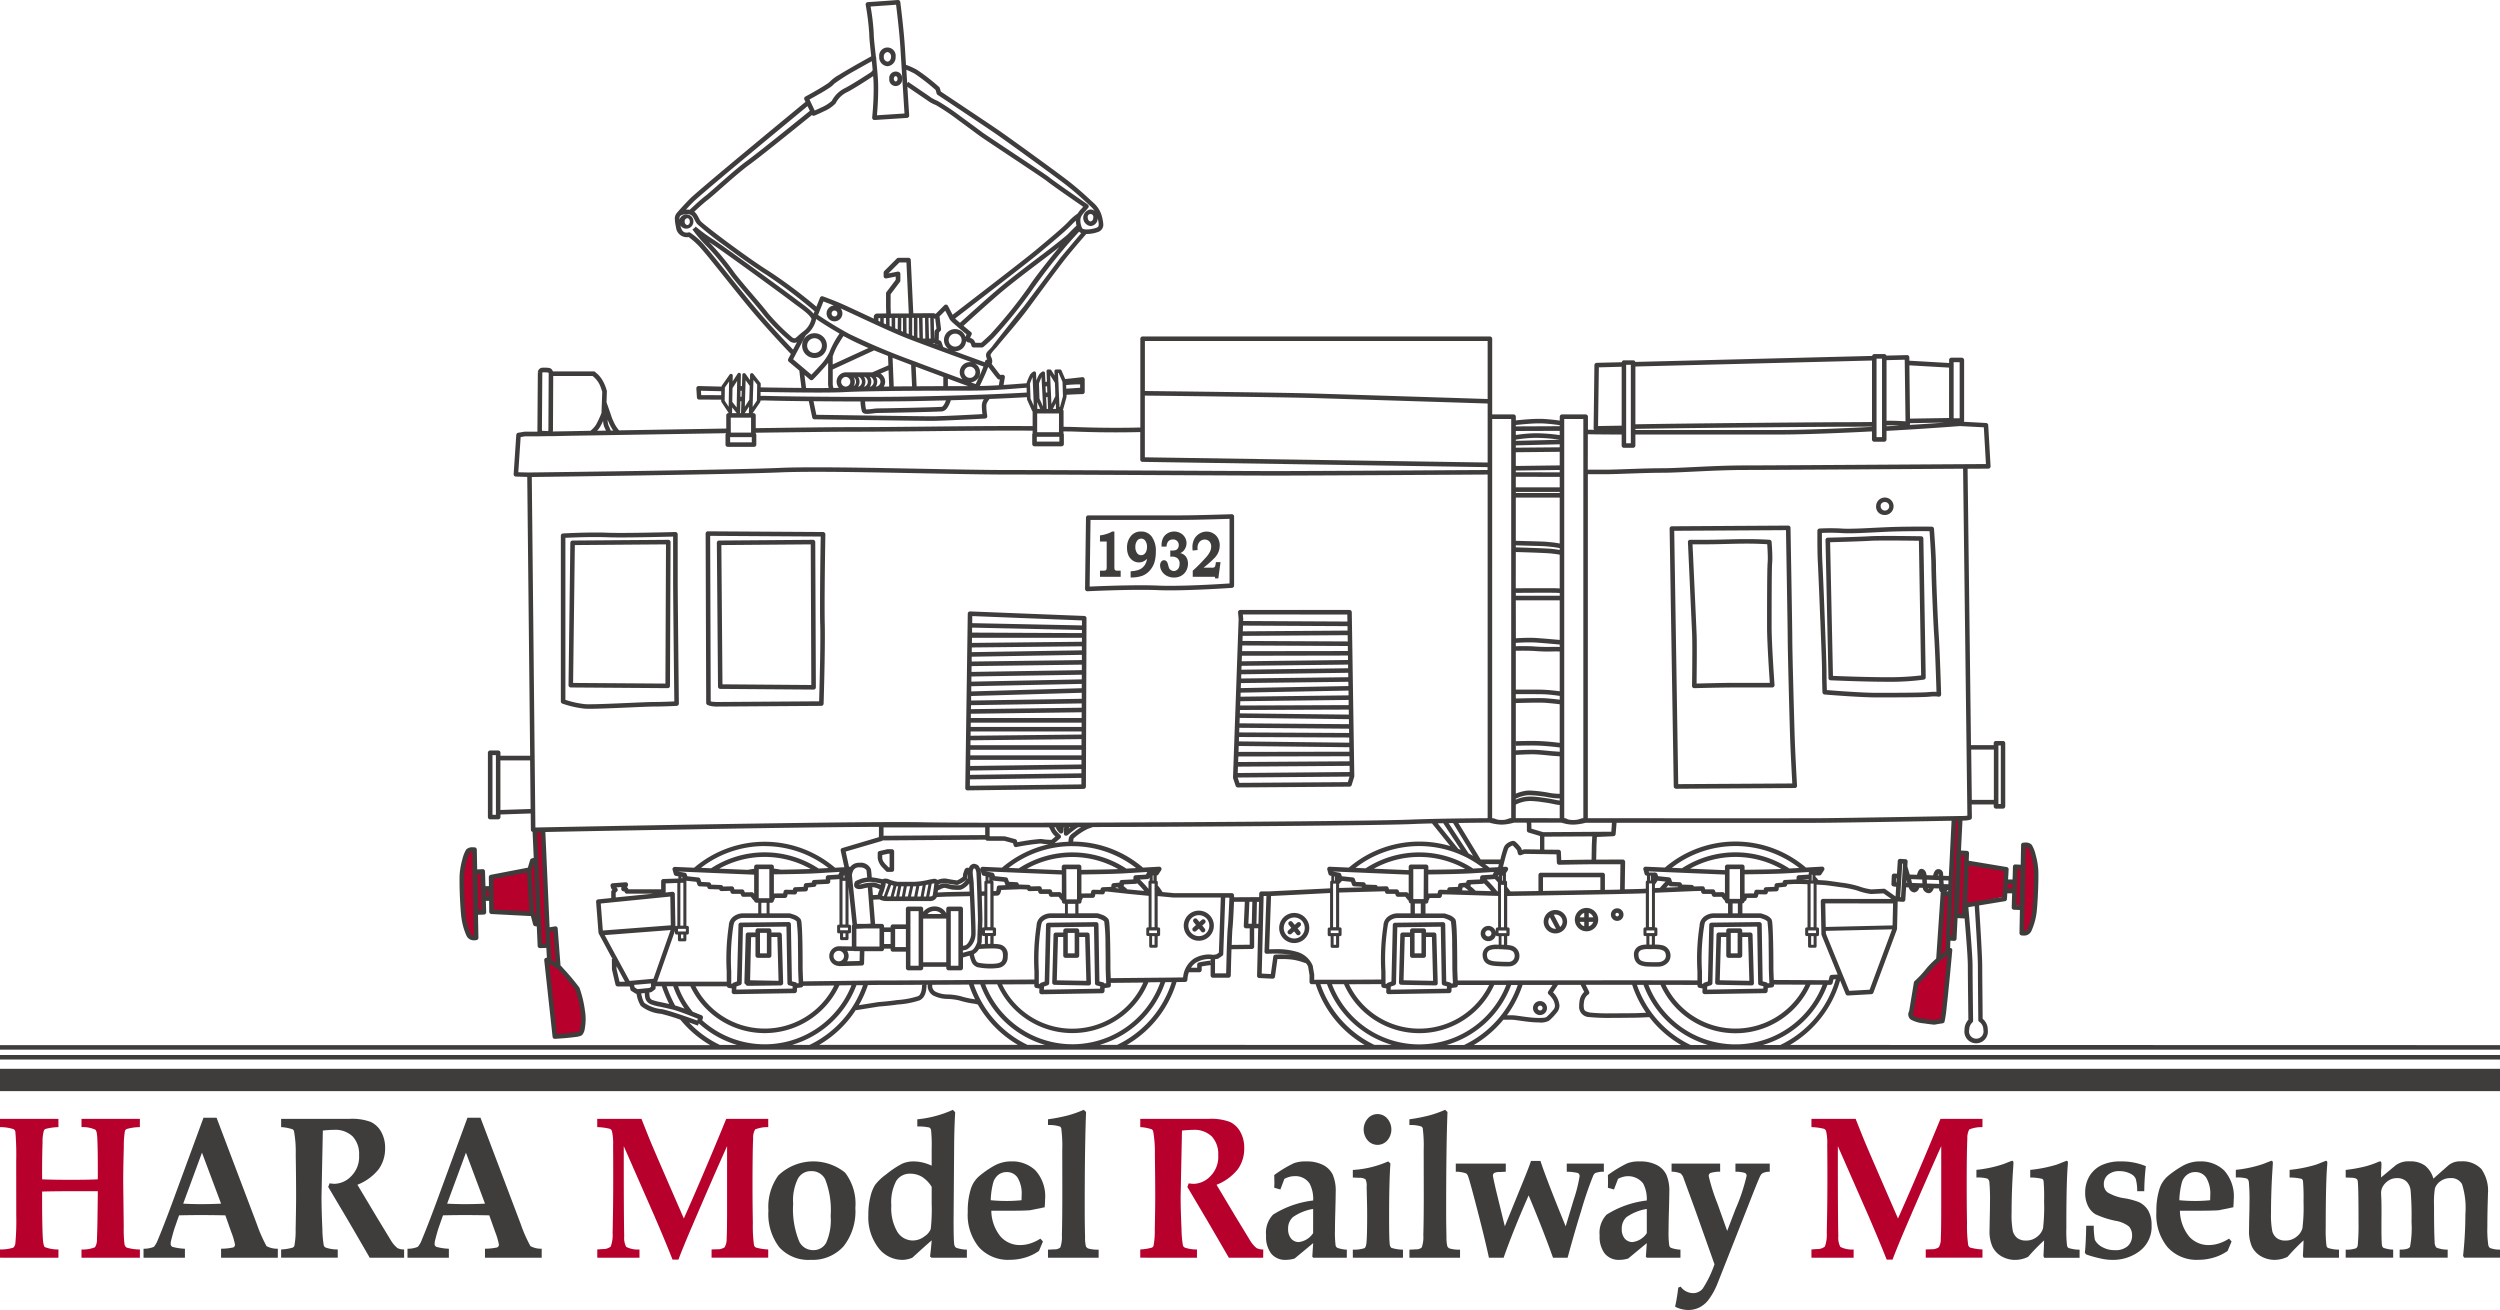 <svg xmlns="http://www.w3.org/2000/svg" width="250" height="131" viewBox="0 0 250 131"><g transform="translate(125 65.416)"><g transform="translate(-125 -65.416)"><path d="M44.233,66.406l.108,2.775-.333.22-.334.89-3.771.664v1.166h-.777l-.054-1.556-.777-.111-.168-2.218-.55.106-.611,2,.164,4.6.5,1.777.389.277h.389l-.055-2.553.773-.054.056-1.277.664-.052V74.4l4.109.223.386.886.334.054.111,2.333h.832l.055,1.33-.279.167.889,7.488,2.439-.276.28-.776.111-1.109-.445-2.386-1.217-1.5-.89-.885-.278-3.831-.777.057-.445-9.822Z" transform="translate(9.241 16.714)" fill="#b7002c"/><path d="M157.163,65.449l-.355,7.57h-.769l-.413,6.322-1.184,1.3-1.062,1.239-.591,3.137a3.709,3.709,0,0,0,.947.408,4.223,4.223,0,0,0,1.532.359c.238-.06.949-.234.949-.234l.53-6.743-.116-.71.059-.829h.473l.239-2.129h.942l-.056-1.121,3.958-.829.121-.529.884-.119-.115,1.538.825.057L163.9,76.8l.593-.178.589-1.065.294-2.3.061-2.839-.532-2.306-.765-.179-.064,2.128-.708.063-.235,1.536-.711-.059V70.475l-3.9-.71v-1H157.7l.176-3.365Z" transform="translate(38.197 16.474)" fill="#b7002c"/><path d="M0,103.257v-.824a4.193,4.193,0,0,0,1.331-.18.668.668,0,0,0,.207-.467,24.062,24.062,0,0,0,.088-2.744L1.62,93.629a27.344,27.344,0,0,0-.086-2.991.444.444,0,0,0-.152-.227A4.442,4.442,0,0,0,0,90.2v-.826H5.842V90.2a5.594,5.594,0,0,0-1.291.18.342.342,0,0,0-.168.18,4.2,4.2,0,0,0-.128,1.146c-.029.951-.045,1.914-.045,2.895v.819q.93.047,2.935.047c1.193,0,2.074-.016,2.636-.047Q9.79,92.2,9.72,91.145c-.025-.379-.087-.607-.19-.691A3.016,3.016,0,0,0,8.15,90.2v-.826h5.837V90.2a4.793,4.793,0,0,0-1.326.191.38.38,0,0,0-.165.18,8.94,8.94,0,0,0-.115,1.615c-.039,1.434-.06,2.6-.06,3.5l.054,4.485a12.168,12.168,0,0,0,.078,1.754.5.5,0,0,0,.209.32,4.923,4.923,0,0,0,1.326.191v.824H8.15v-.824a3.235,3.235,0,0,0,1.344-.221,1.355,1.355,0,0,0,.2-.806c.039-.749.065-2.357.088-4.805H7.566c-1.276,0-2.391.013-3.355.037v.65c0,1.729.023,3.033.064,3.891.029.585.1.925.211,1.015a3.672,3.672,0,0,0,1.356.239v.824Z" transform="translate(0 22.513)" fill="#b7002c"/><path d="M11.483,102.384a2.7,2.7,0,0,0,1.036-.189,2.6,2.6,0,0,0,.416-.752q.542-1.292,1.389-3.571l3.154-8.586h1.309l4.027,10.636a14.586,14.586,0,0,0,.968,2.2,2.216,2.216,0,0,0,1.13.259v.9H19.237v-.9a5.857,5.857,0,0,0,1.224-.13.3.3,0,0,0,.165-.3,7.125,7.125,0,0,0-.375-1.245l-.586-1.662c-.736-.015-1.561-.026-2.471-.026-.79,0-1.511.011-2.159.026l-.39,1.111c-.11.309-.239.751-.392,1.359a1.414,1.414,0,0,0-.056.366.324.324,0,0,0,.174.315,5.578,5.578,0,0,0,1.25.189v.9H11.483Zm5.844-9.609-1.878,5.1c.543.03,1.15.049,1.807.049.688,0,1.351-.019,1.98-.049Z" transform="translate(2.871 22.49)" fill="#3f3c3c"/><path d="M22.49,103.257v-.824a4.827,4.827,0,0,0,1.183-.194.342.342,0,0,0,.145-.181,8.286,8.286,0,0,0,.124-1.611c.028-1.414.046-2.523.046-3.332q0-1.643-.037-4.18a11.633,11.633,0,0,0-.17-2.317.33.33,0,0,0-.14-.2,4.372,4.372,0,0,0-1.15-.22v-.826h6.843a5.371,5.371,0,0,1,2.115.306,2.34,2.34,0,0,1,1.052,1,3.243,3.243,0,0,1,.389,1.614,3.57,3.57,0,0,1-.62,2.084,5.059,5.059,0,0,1-2.151,1.585l1.9,3.179,1.477,2.431a2.905,2.905,0,0,0,.624.72,1.357,1.357,0,0,0,.669.14v.827l-3.44,0s-1.288-2.24-2.315-3.985l-1.839-3.1a1.832,1.832,0,0,0,.136-.355,3.979,3.979,0,0,0,.524.05,2.4,2.4,0,0,0,1.631-.748,2.728,2.728,0,0,0,.8-2.119,2.577,2.577,0,0,0-.634-1.863,2.508,2.508,0,0,0-1.9-.666c-.269,0-.631.021-1.089.069l-.06,2.928-.073,3.7c0,.839.026,1.91.086,3.221a10.543,10.543,0,0,0,.143,1.656.4.4,0,0,0,.194.2,3.576,3.576,0,0,0,1.2.185v.824Z" transform="translate(5.622 22.513)" fill="#3f3c3c"/><path d="M32.6,102.384a2.622,2.622,0,0,0,1.03-.189,2.368,2.368,0,0,0,.42-.752q.544-1.292,1.39-3.571l3.154-8.586H39.9l4.025,10.636a14.167,14.167,0,0,0,.97,2.2,2.209,2.209,0,0,0,1.125.259v.9H40.349v-.9a5.852,5.852,0,0,0,1.226-.13.306.306,0,0,0,.164-.3,7.18,7.18,0,0,0-.371-1.245l-.591-1.662c-.735-.015-1.56-.026-2.467-.026-.794,0-1.514.011-2.16.026l-.391,1.111c-.109.309-.239.751-.392,1.359a1.458,1.458,0,0,0-.054.366.317.317,0,0,0,.175.315,5.438,5.438,0,0,0,1.249.189v.9H32.6Zm5.844-9.609-1.881,5.1c.549.03,1.147.049,1.809.049.689,0,1.35-.019,1.979-.049Z" transform="translate(8.15 22.49)" fill="#3f3c3c"/><path d="M47.782,103.257v-.824l.531-.039a1.2,1.2,0,0,0,.811-.25,3.368,3.368,0,0,0,.191-1.408c.041-1.631.061-3.391.061-5.29,0-1.011,0-2.156-.01-3.443a5.6,5.6,0,0,0-.122-1.425.41.41,0,0,0-.2-.208,5.808,5.808,0,0,0-1.266-.171v-.826H52.2s.654,1.666,1,2.488q.364.883,3.237,7.473c2.02-4.51,4.241-9.96,4.241-9.96h4.2V90.2a3.311,3.311,0,0,0-1.311.23,1.674,1.674,0,0,0-.2.915q-.06,1.241-.062,4.735c0,1.171.012,2.415.034,3.714a14.279,14.279,0,0,0,.116,2.221.463.463,0,0,0,.181.224,5.514,5.514,0,0,0,1.24.194v.824H59.211v-.824l.532-.019a1.231,1.231,0,0,0,.776-.2,1.636,1.636,0,0,0,.2-.853q.045-.714.043-3.292V92.1q-1.378,3.056-3.5,8.015c-.586,1.361-1.039,2.466-1.365,3.333h-.59q-.667-1.712-1.791-4.314L50.43,92.1v1.342q0,5.578.045,7.683a1.924,1.924,0,0,0,.2,1.051,2.561,2.561,0,0,0,1.327.261v.824Z" transform="translate(11.946 22.513)" fill="#b7002c"/><path d="M61.474,97.7a5.368,5.368,0,0,1,.993-3.521,5.061,5.061,0,0,1,6.672-.281,5.115,5.115,0,0,1,1.027,3.535,5.65,5.65,0,0,1-1.182,3.839,4.153,4.153,0,0,1-3.284,1.349,3.925,3.925,0,0,1-3.143-1.261A5.457,5.457,0,0,1,61.474,97.7m2.471-.674a8.482,8.482,0,0,0,.609,3.761,1.525,1.525,0,0,0,1.418.861,1.417,1.417,0,0,0,1.275-.735,5.526,5.526,0,0,0,.45-2.673,8.487,8.487,0,0,0-.55-3.68,1.51,1.51,0,0,0-1.419-.81,1.465,1.465,0,0,0-1.3.743,4.9,4.9,0,0,0-.481,2.532" transform="translate(15.369 23.363)" fill="#3f3c3c"/><path d="M75.8,94.236v-1.71a14.3,14.3,0,0,0-.061-1.846.385.385,0,0,0-.175-.262,5.261,5.261,0,0,0-1.2-.1V89.6a11.314,11.314,0,0,0,3.555-.948l.231.236q-.084,1.594-.1,3.019l-.057,7.774c0,1.3.019,2.094.059,2.379a.54.54,0,0,0,.175.372,3.251,3.251,0,0,0,1.093.2v.808H75.793l-.154-.113c.077-.667.131-1.213.162-1.622-.4.34-1.05.924-1.934,1.735a2.63,2.63,0,0,1-.951.214,3.01,3.01,0,0,1-2.464-1.229,5.035,5.035,0,0,1-.985-3.255,7.374,7.374,0,0,1,.2-1.795,3.828,3.828,0,0,1,.474-1.215,5.081,5.081,0,0,1,1.089-1.04,9.422,9.422,0,0,1,1.626-1.085,2.766,2.766,0,0,1,1.12-.224,3.959,3.959,0,0,1,.89.1,4.869,4.869,0,0,1,.935.324m0,2.118a3.1,3.1,0,0,0-.956-.994,2.273,2.273,0,0,0-1.181-.321,1.591,1.591,0,0,0-1.408.726,4.529,4.529,0,0,0-.491,2.442,4.692,4.692,0,0,0,.6,2.641,1.813,1.813,0,0,0,1.536.869,1.881,1.881,0,0,0,1.173-.406,1.6,1.6,0,0,0,.635-.743,18.128,18.128,0,0,0,.091-2.554Z" transform="translate(17.367 22.332)" fill="#3f3c3c"/><path d="M84.683,100.5l.257.287-.4.945a4.69,4.69,0,0,1-1.376.661,5.42,5.42,0,0,1-1.563.226,3.917,3.917,0,0,1-3.061-1.259,5.09,5.09,0,0,1-1.119-3.522,7.327,7.327,0,0,1,.329-2.376,2.81,2.81,0,0,1,.88-1.268,9.793,9.793,0,0,1,1.4-.964,3.487,3.487,0,0,1,1.754-.454,3.354,3.354,0,0,1,2.414.909,3.884,3.884,0,0,1,.954,2.923c0,.165-.014.417-.036.754l-1.461.3q-.675.049-1.954.047H79.776a4.2,4.2,0,0,0,.915,2.57,2.566,2.566,0,0,0,1.995.863,3.219,3.219,0,0,0,1.008-.168,4.049,4.049,0,0,0,.99-.475m-4.965-3.84c.535.051,1.072.075,1.6.075.47,0,.961-.024,1.48-.075l.009-.467a3.088,3.088,0,0,0-.4-1.784,1.259,1.259,0,0,0-1.086-.562,1.321,1.321,0,0,0-.831.264,1.556,1.556,0,0,0-.512.744,7.67,7.67,0,0,0-.261,1.806" transform="translate(19.355 23.363)" fill="#3f3c3c"/><path d="M83.839,90.17V89.6a17.743,17.743,0,0,0,2-.39,11.252,11.252,0,0,0,1.575-.561l.233.219q-.139,3.538-.133,9.887c0,.848.01,1.714.034,2.581a3.643,3.643,0,0,0,.084.97.511.511,0,0,0,.212.209,3.586,3.586,0,0,0,1.059.122v.808H83.839v-.808l.657-.035a.8.8,0,0,0,.578-.191,3.268,3.268,0,0,0,.156-1.241q.041-1.5.042-4.254l-.007-4.235a13.573,13.573,0,0,0-.1-2.181.321.321,0,0,0-.138-.179,3.529,3.529,0,0,0-1.194-.146" transform="translate(20.96 22.33)" fill="#3f3c3c"/><path d="M91.221,103.257v-.824a4.887,4.887,0,0,0,1.184-.194.342.342,0,0,0,.145-.181,8.177,8.177,0,0,0,.124-1.611c.029-1.414.044-2.523.044-3.332q0-1.643-.035-4.18a11.949,11.949,0,0,0-.17-2.317.349.349,0,0,0-.141-.2,4.372,4.372,0,0,0-1.15-.22v-.826h6.844a5.36,5.36,0,0,1,2.114.306,2.319,2.319,0,0,1,1.049,1,3.2,3.2,0,0,1,.389,1.614A3.568,3.568,0,0,1,101,94.379a5.056,5.056,0,0,1-2.152,1.585l1.9,3.179,1.48,2.431a2.8,2.8,0,0,0,.625.72,1.337,1.337,0,0,0,.667.14l-.007.827-3.433,0s-1.291-2.24-2.317-3.985l-1.834-3.1a2.1,2.1,0,0,0,.131-.355,3.946,3.946,0,0,0,.529.05,2.4,2.4,0,0,0,1.629-.748,2.74,2.74,0,0,0,.8-2.119,2.577,2.577,0,0,0-.635-1.863,2.5,2.5,0,0,0-1.9-.666c-.266,0-.631.021-1.09.069l-.06,2.928-.075,3.7c0,.839.03,1.91.089,3.221a10.453,10.453,0,0,0,.144,1.656.4.4,0,0,0,.194.2,3.589,3.589,0,0,0,1.206.185v.824Z" transform="translate(22.805 22.513)" fill="#b7002c"/><path d="M109.361,101.6v.808H106l-.092-.1.09-1.359-1.858,1.541a3.21,3.21,0,0,1-.882.134,1.8,1.8,0,0,1-1.459-.626,2.8,2.8,0,0,1-.511-1.819,2.612,2.612,0,0,1,.7-2.081,9.6,9.6,0,0,1,4.007-1.411,3.306,3.306,0,0,0-.361-1.705,1.7,1.7,0,0,0-1.514-.728,1.771,1.771,0,0,0-.493.069,2.315,2.315,0,0,0-.51.2l-.4,1.064-.615-.177.019-.443-.011-.435-.007-.392a11.96,11.96,0,0,1,1.96-1.18,3.249,3.249,0,0,1,1.211-.18,3.588,3.588,0,0,1,1.71.352,2.188,2.188,0,0,1,.965.959,4.086,4.086,0,0,1,.3,1.764c0,.325-.012.9-.034,1.736-.024.863-.039,1.556-.039,2.07a10.079,10.079,0,0,0,.063,1.515.379.379,0,0,0,.174.244,3.144,3.144,0,0,0,.948.181m-3.368-4.071a4.941,4.941,0,0,0-2.031.824,1.536,1.536,0,0,0-.472,1.184,1.437,1.437,0,0,0,.3.957.986.986,0,0,0,.761.349,1.994,1.994,0,0,0,1.439-.891Z" transform="translate(25.321 23.363)" fill="#3f3c3c"/><path d="M108.226,103.353v-.808a3.323,3.323,0,0,0,1.164-.145c.1-.063.169-.241.2-.549.045-.412.069-1.334.069-2.757,0-.617-.01-1.179-.025-1.707l-.026-1.156a1.373,1.373,0,0,0-.111-.709.938.938,0,0,0-.606-.156l-.665-.029v-.759a10.176,10.176,0,0,0,3.536-.854l.224.2q-.135,1.892-.131,5.515c0,1.4.02,2.236.06,2.528a.566.566,0,0,0,.164.4,3.968,3.968,0,0,0,1.163.181v.808ZM110.7,88.992a1.273,1.273,0,0,1,.976.449,1.673,1.673,0,0,1,0,2.182,1.3,1.3,0,0,1-1.961,0,1.673,1.673,0,0,1,0-2.182,1.276,1.276,0,0,1,.985-.449" transform="translate(27.056 22.417)" fill="#3f3c3c"/><path d="M112.751,90.17V89.6a17.573,17.573,0,0,0,2-.39,11.3,11.3,0,0,0,1.574-.561l.235.219q-.133,3.538-.132,9.887c0,.848.009,1.714.031,2.581a3.87,3.87,0,0,0,.088.97.5.5,0,0,0,.21.209,3.586,3.586,0,0,0,1.059.122v.808h-5.061v-.808l.661-.035a.781.781,0,0,0,.572-.191,3.108,3.108,0,0,0,.156-1.241q.047-1.5.045-4.254l-.008-4.235a13.744,13.744,0,0,0-.095-2.181.33.33,0,0,0-.136-.179,3.53,3.53,0,0,0-1.2-.146" transform="translate(28.188 22.33)" fill="#3f3c3c"/><path d="M116.463,93.818v-.811h5v.811l-.581.03a1.2,1.2,0,0,0-.583.1.328.328,0,0,0-.121.276c0,.073.106.57.315,1.478l.873,3.576,1.78-4.368c.413-1.005.69-1.727.84-2.171h.942q.606,1.851,2.523,6.539l.794-2.636a14.984,14.984,0,0,0,.6-2.367.345.345,0,0,0-.169-.326,4.768,4.768,0,0,0-1.116-.13v-.811h3.709v.811a2.357,2.357,0,0,0-.856.13.673.673,0,0,0-.214.276,36.346,36.346,0,0,0-1.2,3.516c-.455,1.451-.9,3.006-1.355,4.676h-1.46q-1.005-2.82-2.436-6.23-1.549,3.514-2.5,6.23h-1.471c-.255-1.194-.649-2.816-1.178-4.855s-.835-3.147-.926-3.338a.543.543,0,0,0-.185-.24,3.088,3.088,0,0,0-1.018-.166" transform="translate(29.116 23.354)" fill="#3f3c3c"/><path d="M136.052,101.6v.808h-3.365l-.092-.1.092-1.359-1.862,1.541a3.188,3.188,0,0,1-.881.134,1.807,1.807,0,0,1-1.458-.626,2.778,2.778,0,0,1-.516-1.819,2.638,2.638,0,0,1,.7-2.081,9.64,9.64,0,0,1,4.015-1.411,3.355,3.355,0,0,0-.364-1.705,1.9,1.9,0,0,0-2-.659,2.136,2.136,0,0,0-.51.2l-.405,1.064-.61-.177.014-.443-.006-.435-.007-.392a12.082,12.082,0,0,1,1.956-1.18,3.246,3.246,0,0,1,1.214-.18,3.6,3.6,0,0,1,1.709.352,2.194,2.194,0,0,1,.962.959,4.065,4.065,0,0,1,.3,1.764c0,.325-.015.9-.034,1.736-.026.863-.039,1.556-.039,2.07a9.654,9.654,0,0,0,.064,1.515.377.377,0,0,0,.173.244,3.156,3.156,0,0,0,.949.181m-3.365-4.071a4.963,4.963,0,0,0-2.037.824,1.549,1.549,0,0,0-.465,1.184,1.434,1.434,0,0,0,.295.957,1.007,1.007,0,0,0,.768.349,2,2,0,0,0,1.44-.891Z" transform="translate(31.993 23.363)" fill="#3f3c3c"/><path d="M133.726,93.764v-.811h4.856v.811a3.144,3.144,0,0,0-.984.133.337.337,0,0,0-.156.31,18.829,18.829,0,0,0,.871,2.745l.973,2.732.826-2.162a18.691,18.691,0,0,0,1.115-3.342.3.3,0,0,0-.158-.291,3.233,3.233,0,0,0-.957-.124v-.811h3.431v.811a1.5,1.5,0,0,0-.711.148.632.632,0,0,0-.208.22q-.139.216-1.12,2.731l-1.657,4.206-1.54,3.9a6.968,6.968,0,0,1-.944,1.674,2.624,2.624,0,0,1-.9.714,2.474,2.474,0,0,1-1.1.234,2.913,2.913,0,0,1-1.285-.33,17.807,17.807,0,0,0,.314-1.908l.241-.1a1.55,1.55,0,0,0,1.22.651,1.232,1.232,0,0,0,.971-.427,10.7,10.7,0,0,0,1.193-2.459l-1.988-5.6-1.1-3a1.024,1.024,0,0,0-.306-.485,2.363,2.363,0,0,0-.9-.173" transform="translate(33.432 23.407)" fill="#3f3c3c"/><path d="M144.914,103.257v-.824l.529-.039a1.216,1.216,0,0,0,.815-.25,3.48,3.48,0,0,0,.189-1.408c.041-1.631.063-3.391.063-5.29,0-1.011,0-2.156-.015-3.443a5.369,5.369,0,0,0-.119-1.425.4.4,0,0,0-.195-.208,5.855,5.855,0,0,0-1.266-.171v-.826h4.421s.652,1.666,1,2.488q.368.883,3.234,7.473c2.024-4.51,4.247-9.96,4.247-9.96h4.2V90.2a3.325,3.325,0,0,0-1.317.23,1.723,1.723,0,0,0-.194.915q-.066,1.241-.065,4.735c0,1.171.01,2.415.031,3.714a14.285,14.285,0,0,0,.121,2.221.529.529,0,0,0,.178.224,5.614,5.614,0,0,0,1.246.194v.824h-5.672v-.824l.525-.019a1.244,1.244,0,0,0,.779-.2,1.562,1.562,0,0,0,.2-.853q.045-.714.045-3.292V92.1q-1.373,3.056-3.506,8.015c-.582,1.361-1.036,2.466-1.365,3.333h-.584q-.671-1.712-1.794-4.314L147.556,92.1v1.342q0,5.578.046,7.683a1.932,1.932,0,0,0,.206,1.051,2.567,2.567,0,0,0,1.326.261v.824Z" transform="translate(36.229 22.513)" fill="#b7002c"/><path d="M158.114,94.4v-.765a12.436,12.436,0,0,0,2.663-.565l.881-.342q.161,0,.161.225l-.036.585q-.152,2.276-.152,4.4a8.609,8.609,0,0,0,.124,1.819,1.328,1.328,0,0,0,.451.7,1.41,1.41,0,0,0,.869.248,1.7,1.7,0,0,0,1.11-.382,1.626,1.626,0,0,0,.59-.851,17.824,17.824,0,0,0,.106-2.664,19.545,19.545,0,0,0-.051-2.052.327.327,0,0,0-.125-.215,4.89,4.89,0,0,0-1.211-.137v-.765a13.655,13.655,0,0,0,2.674-.535l.945-.373c.1,0,.153.066.153.208l-.019.265q-.144,1.725-.14,6.267a12.352,12.352,0,0,0,.069,1.743.37.37,0,0,0,.141.23,3.624,3.624,0,0,0,1.114.175v.808h-3.536l-.079-.171c.024-.326.047-.852.066-1.564a20.383,20.383,0,0,0-1.6,1.642,2.987,2.987,0,0,1-1.246.306,2.741,2.741,0,0,1-1.426-.366,2.27,2.27,0,0,1-.894-.959,3.8,3.8,0,0,1-.291-1.664l.019-1.08c.018-.668.026-1.205.026-1.624a18.973,18.973,0,0,0-.063-2.107.479.479,0,0,0-.19-.326,3.446,3.446,0,0,0-1.1-.11" transform="translate(39.528 23.35)" fill="#3f3c3c"/><path d="M167.679,99.207a7.361,7.361,0,0,0,.113,1.42,1.71,1.71,0,0,0,.736.715,2.415,2.415,0,0,0,1.247.308,1.827,1.827,0,0,0,1.3-.4,1.387,1.387,0,0,0,.436-1.064,1.279,1.279,0,0,0-.314-.9,2.885,2.885,0,0,0-1.334-.567,8.992,8.992,0,0,1-2.02-.66,2.028,2.028,0,0,1-.746-.84,2.921,2.921,0,0,1-.275-1.322,3.151,3.151,0,0,1,.411-1.618,2.858,2.858,0,0,1,1.177-1.1,4.414,4.414,0,0,1,2.034-.4,6.238,6.238,0,0,1,2.445.475,22.649,22.649,0,0,0-.158,2.5h-.708a4.443,4.443,0,0,0-.151-1.25,1.045,1.045,0,0,0-.509-.49,2.359,2.359,0,0,0-1.1-.264,1.7,1.7,0,0,0-1.165.369,1.188,1.188,0,0,0-.411.931,1.015,1.015,0,0,0,.373.826,4.6,4.6,0,0,0,1.784.6,7.738,7.738,0,0,1,1.345.369,2.141,2.141,0,0,1,.95.87,2.892,2.892,0,0,1,.322,1.443,3.041,3.041,0,0,1-1.165,2.566,4.41,4.41,0,0,1-2.777.9,5.2,5.2,0,0,1-1.181-.145,10.333,10.333,0,0,1-1.414-.4l-.136-.165c.071-.575.115-1.476.136-2.705Z" transform="translate(41.696 23.363)" fill="#3f3c3c"/><path d="M179.777,100.5l.254.287-.4.945a4.749,4.749,0,0,1-1.379.661,5.42,5.42,0,0,1-1.562.226,3.906,3.906,0,0,1-3.059-1.259,5.085,5.085,0,0,1-1.121-3.522,7.326,7.326,0,0,1,.329-2.376,2.827,2.827,0,0,1,.879-1.268,9.837,9.837,0,0,1,1.409-.964,3.474,3.474,0,0,1,1.747-.454,3.347,3.347,0,0,1,2.415.909,3.879,3.879,0,0,1,.956,2.923c0,.165-.015.417-.038.754l-1.456.3c-.452.032-1.107.047-1.96.047h-1.928a4.234,4.234,0,0,0,.915,2.57,2.568,2.568,0,0,0,1.995.863,3.234,3.234,0,0,0,1.01-.168,4.071,4.071,0,0,0,.99-.475m-4.965-3.84c.535.051,1.069.075,1.6.075.469,0,.964-.024,1.479-.075l.01-.467a3.12,3.12,0,0,0-.4-1.784,1.271,1.271,0,0,0-1.089-.562,1.3,1.3,0,0,0-.827.264,1.536,1.536,0,0,0-.516.744,7.921,7.921,0,0,0-.259,1.806" transform="translate(43.128 23.363)" fill="#3f3c3c"/><path d="M178.866,94.4v-.765a12.452,12.452,0,0,0,2.662-.565l.884-.342c.109,0,.158.075.158.225l-.035.585q-.152,2.276-.15,4.4a8.408,8.408,0,0,0,.125,1.819,1.3,1.3,0,0,0,.45.7,1.391,1.391,0,0,0,.867.248,1.7,1.7,0,0,0,1.11-.382,1.623,1.623,0,0,0,.589-.851,17.236,17.236,0,0,0,.11-2.664,19.953,19.953,0,0,0-.054-2.052.352.352,0,0,0-.124-.215,4.939,4.939,0,0,0-1.213-.137v-.765a13.788,13.788,0,0,0,2.678-.535l.941-.373c.1,0,.152.066.152.208L188,93.2q-.144,1.725-.145,6.267a12.164,12.164,0,0,0,.075,1.743.358.358,0,0,0,.14.23,3.621,3.621,0,0,0,1.113.175v.808h-3.535l-.077-.171c.024-.326.046-.852.069-1.564a20.214,20.214,0,0,0-1.6,1.642,2.991,2.991,0,0,1-1.246.306,2.75,2.75,0,0,1-1.426-.366,2.293,2.293,0,0,1-.894-.959,3.877,3.877,0,0,1-.288-1.664l.015-1.08c.02-.668.03-1.205.03-1.624a19.16,19.16,0,0,0-.064-2.107.492.492,0,0,0-.189-.326,3.454,3.454,0,0,0-1.1-.11" transform="translate(44.717 23.35)" fill="#3f3c3c"/><path d="M187.655,102.407V101.6a2.757,2.757,0,0,0,1.046-.14.451.451,0,0,0,.163-.34,21.54,21.54,0,0,0,.074-2.3q0-3.814-.09-4.136c-.047-.174-.254-.269-.62-.274l-.573-.022v-.759a15.27,15.27,0,0,0,1.864-.326,8.7,8.7,0,0,0,1.4-.479.714.714,0,0,1,.189-.049c.081,0,.124.082.124.247,0,.128-.006.294-.02.506a4.381,4.381,0,0,0-.017.494v.359l1.461-1.218a2.151,2.151,0,0,1,1.409-.389,2.467,2.467,0,0,1,1.507.413,2.494,2.494,0,0,1,.851,1.314l1.515-1.338a1.775,1.775,0,0,1,1.224-.389,2.6,2.6,0,0,1,2.06.765,3.775,3.775,0,0,1,.659,2.48l-.021.821c-.027.916-.038,1.722-.038,2.438a11.043,11.043,0,0,0,.089,1.838.5.5,0,0,0,.175.319,2.606,2.606,0,0,0,1.006.161v.808h-3.592l-.106-.181a38.4,38.4,0,0,0,.229-4.164,7.874,7.874,0,0,0-.335-3.01,1.228,1.228,0,0,0-1.179-.6,1.644,1.644,0,0,0-.978.308,1.505,1.505,0,0,0-.551.705,8.863,8.863,0,0,0-.091,1.735c0,1.746.02,2.96.063,3.631a.855.855,0,0,0,.166.562,2.844,2.844,0,0,0,1.135.208v.808h-4.8V101.6c.587,0,.931-.09,1.034-.283a10.015,10.015,0,0,0,.151-2.489,30.944,30.944,0,0,0-.089-3.128,1.512,1.512,0,0,0-.431-.93,1.35,1.35,0,0,0-.95-.32,1.5,1.5,0,0,0-.81.229,1.822,1.822,0,0,0-.614.644,1.352,1.352,0,0,0-.146.707l.013.371c.017.193.025.707.025,1.563l-.007,1.176c0,1.12.019,1.788.05,1.989a.405.405,0,0,0,.15.289,3.054,3.054,0,0,0,.975.181v.808Z" transform="translate(46.914 23.363)" fill="#3f3c3c"/><path d="M183.064,68.031s3.25.144,5.619.148a25.913,25.913,0,0,0,3.7-.214.23.23,0,0,0,.19-.234l-.235-13.881a.229.229,0,0,0-.226-.225s-1.757-.03-3.281-.03c-.766,0-1.466.006-1.873.03-1.173.074-4.183.143-4.187.145a.222.222,0,0,0-.22.229l.294,13.814a.219.219,0,0,0,.219.219m3.919-13.95c.385-.024,1.086-.03,1.849-.03,1.194,0,2.534.019,3.056.024l.225,13.465a27.34,27.34,0,0,1-3.43.18c-1.992,0-4.629-.1-5.386-.134l-.285-13.364c.721-.021,2.978-.08,3.971-.14M0,109.111H250v-2.228H0ZM188.372,51.493a.873.873,0,1,0-.761-.864.817.817,0,0,0,.761.864m0-1.274a.428.428,0,1,1-.306.411.374.374,0,0,1,.306-.411M167.6,78.878l11.879-.076a.228.228,0,0,0,.164-.066.234.234,0,0,0,.061-.172s-.176-3.046-.234-4.881-.243-8.646-.239-9.7c0-1.072-.179-11.2-.179-11.2a.223.223,0,0,0-.23-.225l-11.635.07a.228.228,0,0,0-.16.069.217.217,0,0,0-.066.168l.412,25.782a.23.23,0,0,0,.226.225m11-25.857c.022,1.5.173,10,.173,10.964,0,1.072.175,7.865.236,9.71.05,1.536.181,3.9.221,4.658l-11.406.066-.4-25.332ZM143.412,93.245H142.6v-.187a.222.222,0,0,0-.064-.156.218.218,0,0,0-.164-.071h-1.141a.221.221,0,0,0-.162.071.229.229,0,0,0-.066.156v.187h-.744a.232.232,0,0,0-.23.223l-.133,4.775a.233.233,0,0,0,.225.237l3.421.063h.006a.219.219,0,0,0,.226-.232l-.135-4.842a.229.229,0,0,0-.228-.223m-1.954.044h.688V95.33h-.687Zm-1.1,4.735.117-4.323H141v1.858a.246.246,0,0,0,.066.16.249.249,0,0,0,.162.068h1.141a.247.247,0,0,0,.162-.068.233.233,0,0,0,.065-.16V93.7h.594l.118,4.382ZM61.175,95.757h0v0ZM179,104.494a10.937,10.937,0,0,0,5.01-6.449l.556,1.363a.227.227,0,0,0,.211.143h.012l2.353-.133a.228.228,0,0,0,.2-.15l2.35-6.319.013-.078.064-2.723.526.036h.01a.235.235,0,0,0,.157-.061.228.228,0,0,0,.074-.153l.075-1.242.254.015a.808.808,0,0,0,.046.1.618.618,0,0,0,.5.4.551.551,0,0,0,.452-.31.874.874,0,0,0,.07-.159l.348.011,0,.008a.506.506,0,0,0,.125.289.7.7,0,0,0,.461.243h0a.459.459,0,0,0,.3-.134,1,1,0,0,0,.215-.359l.523.016a.505.505,0,0,0,.131.356.184.184,0,0,0,.05.029.27.27,0,0,0-.021.093l-.446,6.533a8.742,8.742,0,0,0-1,1.009,9.9,9.9,0,0,1-1.155,1.239.218.218,0,0,0-.076.138l-.474,2.877a.645.645,0,0,0-.088.326.675.675,0,0,0,.24.5,3.262,3.262,0,0,0,1.328.391c.519.079.989.128.99.128l.062,0s.685-.123.808-.129c.223-.074.173-.145.2-.168a10.3,10.3,0,0,0,.2-1.342c.24-2.054.574-5.793.574-5.793a.225.225,0,0,0-.115-.22.234.234,0,0,0-.1-.021v-.044l.027-.686.375.026h.015a.231.231,0,0,0,.15-.058.212.212,0,0,0,.075-.158l.1-2.064.636.036h.014c.019,0,.037-.008.055-.008.126,1.5.325,3.9.323,4.757,0,1.321.053,5.332.053,5.332v.053a1.455,1.455,0,0,0-.385,1,1.176,1.176,0,1,0,2.326,0,1.4,1.4,0,0,0-.51-1.1c-.01-1.519-.044-4.379-.044-5.279,0-1.142-.266-5.239-.318-6.056l2.6-.427a.226.226,0,0,0,.191-.212l.034-.572h.482l-.041,1.407a.228.228,0,0,0,.219.235l.6.024-.043,2.31a.238.238,0,0,0,.178.23,1.878,1.878,0,0,0,.24.018h.019a.79.79,0,0,0,.775-.5,6.589,6.589,0,0,0,.506-1.832c.089-.769.175-2.449.175-3.587,0-.254,0-.474-.011-.662a7.438,7.438,0,0,0-.27-1.527,3.273,3.273,0,0,0-.39-.975.812.812,0,0,0-.641-.22,1.279,1.279,0,0,0-.219.015.221.221,0,0,0-.2.218l-.039,1.981-.542-.025a.2.2,0,0,0-.161.058.224.224,0,0,0-.072.164l-.038,1.282h-.449l.057-1.01a.229.229,0,0,0-.191-.233l-3.8-.633.03-.749a.227.227,0,0,0-.215-.238l-.591-.036.15-2.992h.09a2.366,2.366,0,0,0,.693-.084.231.231,0,0,0,.159-.225l-.019-1.3h2.2v.188a.221.221,0,0,0,.066.158.229.229,0,0,0,.16.073h.7a.24.24,0,0,0,.163-.073.232.232,0,0,0,.066-.158v-6.31a.272.272,0,0,0-.066-.165.244.244,0,0,0-.163-.063h-.7a.22.22,0,0,0-.226.228v.189h-2.271l-.341-27.638,2.07-.011a.227.227,0,0,0,.229-.242l-.235-4.11a.227.227,0,0,0-.215-.214l-2.23-.123a.258.258,0,0,0,.034-.109V36a.227.227,0,0,0-.074-.161.221.221,0,0,0-.156-.07H195.14a.241.241,0,0,0-.164.07.22.22,0,0,0-.066.161V36.3l-3.972-.23-.006-.339a.227.227,0,0,0-.07-.161.216.216,0,0,0-.161-.06l-2.054.05a.166.166,0,0,0-.055-.081.211.211,0,0,0-.16-.07h-1a.224.224,0,0,0-.161.07.206.206,0,0,0-.056.113l-23.685.6a.2.2,0,0,0-.051-.1.232.232,0,0,0-.16-.061h-.921a.235.235,0,0,0-.16.061.232.232,0,0,0-.057.13l-2.518.061a.233.233,0,0,0-.222.229l-.081,6.324a.213.213,0,0,0,.054.144c-.288-.006-.5-.006-.619-.006v-1.3a.237.237,0,0,0-.068-.163.227.227,0,0,0-.162-.069H156.2a.222.222,0,0,0-.16.069.224.224,0,0,0-.065.163v.388a17.342,17.342,0,0,0-1.853-.178h-.212c-.793,0-1.879.108-2.325.156v-.367a.236.236,0,0,0-.066-.163.227.227,0,0,0-.161-.069H149.22V33.876a.24.24,0,0,0-.229-.232H114.256a.225.225,0,0,0-.159.071.21.21,0,0,0-.065.16V42.75c-.541.014-1.385.029-2.44.029s-2.335-.015-3.7-.063c-.72-.023-.531-.023-1.535-.036V41.12a.219.219,0,0,0-.066-.16l0-.005a.2.2,0,0,0,.039-.074l.324-1.178,0-.055,0-.168c1.042-.063,1.59-.068,1.592-.068a.229.229,0,0,0,.226-.223V37.944a.216.216,0,0,0-.076-.169.2.2,0,0,0-.177-.059s-.744.093-1.7.187l-.365-.851a.172.172,0,0,0-.164-.106h-.368a.171.171,0,0,0-.128.05.2.2,0,0,0-.051.131l.02.426-.327-.531a.177.177,0,0,0-.149-.076h-.16a.181.181,0,0,0-.128.05.2.2,0,0,0-.047.131l.046,1.045-.156.019c-.02-.382-.03-.557-.043-.881a.186.186,0,0,0-.094-.151.194.194,0,0,0-.176.005,1.256,1.256,0,0,0-.31.272,3.428,3.428,0,0,0-.28.628c-.022-.439-.036-.754-.036-.754a.176.176,0,0,0-.267-.146,1.172,1.172,0,0,0-.309.272,5.588,5.588,0,0,0-.36.833l-.01.056c-.77.055-1.486.115-2.3.172l.128-.757a.212.212,0,0,0-.054-.19.219.219,0,0,0-.18-.073l-.227.013-.19-.232-.666-.873a.573.573,0,0,0,.056-.257.987.987,0,0,0-.12-.448.407.407,0,0,1-.044-.178c-.005-.167.6-.779.6-.779.613-.789,2.135-2.46,3.281-4.027,0,0,2.777-3.781,3.607-4.825.756-.953,1.882-2.243,2.077-2.47l.069,0a3.41,3.41,0,0,0,1.16-.22.759.759,0,0,0,.476-.754,3.524,3.524,0,0,0-.115-.692,2.718,2.718,0,0,0-.824-1.417c-.463-.417-1.311-1.247-2.5-2.178s-6.046-4.437-6.971-5.075c-.886-.615-5.225-3.5-5.835-3.911l-.1-.346a.213.213,0,0,0-.071-.108,19.978,19.978,0,0,0-2.225-1.728A6.82,6.82,0,0,0,90.6,6.484c-.039-.61-.072-1.162-.1-1.594-.119-2-.471-4.688-.471-4.692a.231.231,0,0,0-.246-.2l-.941.073L86.777.214A.227.227,0,0,0,86.614.3a.232.232,0,0,0-.046.179,26.487,26.487,0,0,1,.355,2.868c0,.511.1,1.34.2,2.287-.31.169-1.06.586-1.831,1.027-.507.294-1.019.588-1.419.84a3.757,3.757,0,0,0-.818.6,2.031,2.031,0,0,1-.44.341c-.751.5-2.073,1.214-2.076,1.214a.231.231,0,0,0-.1.3l.111.23c-1.171.964-10.781,8.884-11.585,9.717-.736.756-1.174,1.266-1.265,1.375a.845.845,0,0,0-.217.616,4.17,4.17,0,0,0,.119.838,1.09,1.09,0,0,0,1.048.99,1,1,0,0,0,.206-.021c0,.005.006.006.012.01a7.534,7.534,0,0,1,1.334,1.248c.928,1.052,3.114,3.887,4.89,6.014,1.553,1.854,3.5,3.915,3.994,4.422l-.259.492a.238.238,0,0,0,.051.284l1.056.893c.005.051.086.792.134,1.108.028.217.056.477.074.62-1.287-.01-2.7-.03-4.074-.054l.006-.342a.174.174,0,0,0-.037-.109l-.714-.909a.18.18,0,0,0-.318.108L75,38.007l-.445-.621a.179.179,0,0,0-.324.1l-.035,1.12-.128,0,.021-1.143a.18.18,0,0,0-.128-.172.167.167,0,0,0-.195.071l-.5.77.01-.568a.179.179,0,0,0-.118-.172.188.188,0,0,0-.2.068l-.787,1.12-.021.081c-1.378-.034-2.277-.059-2.281-.059a.225.225,0,0,0-.174.075.215.215,0,0,0-.061.173l.059.9a.228.228,0,0,0,.232.212s.942,0,2.194.005v.138l.029.1.729,1.1h-.022a.209.209,0,0,0-.154.064.207.207,0,0,0-.076.16v1.325l-10.719.18a3.374,3.374,0,0,1-.425-.618,6.1,6.1,0,0,1-.424-1.035c-.125-.369-.405-1.146-.405-1.151v.005l.036-1.085-.005-.065a4.183,4.183,0,0,0-.484-1.142,2.675,2.675,0,0,0-.651-.709l-.019-.029a.226.226,0,0,0-.159-.064H55.3c-.014-.028-.032-.065-.065-.118a.458.458,0,0,0-.288-.223,2.989,2.989,0,0,0-.528-.034,1.266,1.266,0,0,0-.314.025.508.508,0,0,0-.322.442l.227.02h-.227l-.041,5.611,0,.3-.212.006H52.438l-.621.106a.239.239,0,0,0-.191.215l-.261,3.925a.227.227,0,0,0,.22.242l1.139.035.289,27.882H50.046v-.3a.221.221,0,0,0-.065-.158.225.225,0,0,0-.164-.07h-.8a.22.22,0,0,0-.161.07.223.223,0,0,0-.067.158v6.432a.239.239,0,0,0,.067.16.222.222,0,0,0,.161.068h.8a.226.226,0,0,0,.164-.068.233.233,0,0,0,.065-.16v-.259l3.024-.1.017,1.631a.239.239,0,0,0,.07.159.225.225,0,0,0,.1.055l.116,2.593-.2.054a.226.226,0,0,0-.159.154l-.229.771-3.719.717a.232.232,0,0,0-.184.229l.011.9h-.347L48.5,87.138a.22.22,0,0,0-.072-.164.207.207,0,0,0-.162-.058l-.548.024-.036-1.978a.237.237,0,0,0-.194-.225c-.008,0-.1-.01-.22-.01a.843.843,0,0,0-.646.224,3.329,3.329,0,0,0-.384.974,7.593,7.593,0,0,0-.274,1.531c-.01.18-.011.407-.011.655,0,1.143.086,2.819.179,3.592a6.612,6.612,0,0,0,.5,1.832.794.794,0,0,0,.774.495h.021a1,1,0,0,0,.236-.024.228.228,0,0,0,.179-.227l-.041-2.3.6-.02a.242.242,0,0,0,.219-.24l-.034-1.132h.325l.011,1.089a.23.23,0,0,0,.212.227l3.956.205.224.845a.23.23,0,0,0,.186.166l.178.029.087,1.948a.227.227,0,0,0,.228.217H54l.634-.019.056.984a.216.216,0,0,0-.189.054.225.225,0,0,0-.077.2l.834,7.654a.229.229,0,0,0,.23.2h.01s.591-.035,1.209-.091c.309-.033.624-.063.884-.1a1.574,1.574,0,0,0,.6-.17,1.165,1.165,0,0,0,.288-.664,5.3,5.3,0,0,0,.085-.969,4.4,4.4,0,0,0-.064-.784,11.067,11.067,0,0,0-.556-2.341,23.184,23.184,0,0,0-1.7-2.016c-.012-.04-.025-.029-.029-.05-.049-.051-.09-.081-.144-.136a.162.162,0,0,1-.019-.021l-.283-3.7a.217.217,0,0,0-.085-.161.231.231,0,0,0-.175-.048l-.549.091-.425-9.525c2.284-.048,7.514-.148,13.417-.245,6.976-.13,14.875-.248,19.94-.272v.789l-.01.243-3.655,1.085a.221.221,0,0,0-.156.265l.361,1.656c-.264.013-.579.033-.921.051a10.866,10.866,0,0,0-14.1,0c-1.109-.05-1.921-.084-1.921-.084a.238.238,0,0,0-.191.086.206.206,0,0,0-.041.2l.126.442a.235.235,0,0,0,.174.167l.281.051v.217l-1.506.048a.229.229,0,0,0-.221.227v.8H62.845l-.021-.053a.2.2,0,0,0-.137-.136.49.49,0,0,0,.119-.284.23.23,0,0,0-.072-.165.238.238,0,0,0-.173-.064l-1.3.1a.229.229,0,0,0-.17.094.241.241,0,0,0-.034.193l.056.2.051.1.074.078-.05.044a.227.227,0,0,0-.065.168l0,.6-1.306.134a.225.225,0,0,0-.208.237l.239,3.095.026.093,1.3,2.407.4-.219-1.1-2.037,6.583-.507-1.707,4.87-2.394.215-1.376-2.541-.4.222.07.128h-.064l.009,1.033.009.054.346,1.486a.232.232,0,0,0,.221.175h1.2l.068.305a.219.219,0,0,0,.1.144l.431.267a.329.329,0,0,0,.09.029,3.053,3.053,0,0,0,.423,1.2,3.762,3.762,0,0,0,2.022.79,19.781,19.781,0,0,1,1.924.582c.04.049.036.045.109.129l.077-.065-.077.065a11.016,11.016,0,0,0,2.876,2.419H0v.454H250v-.454Zm23.568-19.788a.531.531,0,0,1,.26.061,3.889,3.889,0,0,1,.3.8A7.316,7.316,0,0,1,203.38,87c.01.167.014.388.014.633,0,1.112-.089,2.8-.176,3.538a6.092,6.092,0,0,1-.484,1.728c-.046.139-.174.179-.321.189Zm-.824,2.2.318.01-.1,3.622-.316-.013Zm-.955,1.5h.459l-.015.463h-.469Zm-2.855,13.78a.93.93,0,0,1,.4.791.725.725,0,1,1-1.411,0,.981.981,0,0,1,.31-.726.237.237,0,0,0,.077-.173v-.149c0-.01-.054-4.016-.054-5.332,0-1.183-.342-4.974-.421-5.877l.634-.108c.059.906.319,4.9.319,5.984,0,.93.026,3.915.041,5.4a.231.231,0,0,0,.108.192m-1.07-15.657,3.541.588-.145,2.576-3.555.582Zm2.974-11.982h.24V80.4h-.24Zm-.455.413v5.025h-2.205l-.062-5.025ZM107.956,38.438h.056v.339c-.248.015-.717.049-1.385.089l-.013-.358a13.373,13.373,0,0,1,1.341-.07M72.122,39.522c-.9-.008-1.647-.009-2-.009l-.029-.437,2.032.045ZM49.591,81.481h-.343V75.51h.343Zm-2.523,11.9a6.01,6.01,0,0,1-.485-1.73c-.086-.739-.179-2.427-.179-3.54,0-.245,0-.463.012-.631a7.476,7.476,0,0,1,.255-1.431,3.527,3.527,0,0,1,.3-.8.511.511,0,0,1,.256-.064l.16,8.388c-.147-.01-.276-.051-.32-.188m.778-2.369L47.739,87.4l.314-.018.1,3.623Zm1.016-1.386h-.205V89.07h.205Zm.516,1.323L49.337,87.9l3.369-.651.239,3.882Zm5.962,2.165.24,3.131c-.158-.1-.306-.2-.419-.279l-.089-1.495-.07-1.3Zm.521,3.871a24.048,24.048,0,0,1,1.693,2,12.318,12.318,0,0,1,.5,2.188,3.812,3.812,0,0,1,.056.7,4.814,4.814,0,0,1-.077.884,1.417,1.417,0,0,1-.083.3.316.316,0,0,1-.036.079l0,.012h0a9.921,9.921,0,0,1-1.361.189c-.339.03-.661.053-.863.066l-.767-7.048c.267.177.727.477.944.628m6.086,1.188-.3-1.284,0-.27.845,1.555Zm96.955.979-.336-.671,4.362,0h.284a10.7,10.7,0,0,0,1.389,2.791c-.4.02-1,.049-1.4.049-.348,0-1.2.01-2.072.01a18.319,18.319,0,0,1-2.124-.076c-.617-.134-.6-.245-.644-.646a3.359,3.359,0,0,1,.029-.387,1.125,1.125,0,0,1,.241-.6.986.986,0,0,1,.136-.133.322.322,0,0,1,.05-.031.231.231,0,0,0,.086-.3m4.029-1.134-17.164.024c-.021-.442-.047-1.067-.047-1.307,0-.2,0-1.312-.021-2.41-.011-.546-.025-1.089-.05-1.519-.014-.213-.029-.394-.044-.543a.961.961,0,0,0-.088-.358,1.365,1.365,0,0,0-.626-.423c-.219-.085-.411-.135-.416-.141l-.059-.005H142.55v-.982h.066a.211.211,0,0,0,.158-.065.236.236,0,0,0,.068-.165v-.08c.014-.021.031-.033.042-.054l.084-.2.992,0a.23.23,0,0,0,.22-.184l.038-.18.714.015,4.879.144v3.156h-.082a.143.143,0,0,0-.106.043.166.166,0,0,0-.048.108v.272a.763.763,0,1,0-.741.944.776.776,0,0,0,.754-.613.11.11,0,0,0,.035.07.14.14,0,0,0,.106.044h.14v.853c-.031,0-.1-.005-.195-.005a2.149,2.149,0,0,0-.832.13.951.951,0,0,0-.579.9,1.323,1.323,0,0,0,.059.382c.212.664.945.7,1.4.732.358.02.709.031.98.031.1,0,.18,0,.253-.006a1.027,1.027,0,0,0,.989-1.024v-.044a1.031,1.031,0,0,0-.785-1,1.913,1.913,0,0,0-.44-.06V93.61h.093a.152.152,0,0,0,.107-.044.159.159,0,0,0,.041-.105v-.567a.165.165,0,0,0-.041-.108.152.152,0,0,0-.107-.043h-.091V89.6c.109,0,12.876-.2,13.77-.27.06,0,.02,0,.091-.005v3.415H164.5a.155.155,0,0,0-.109.043.16.16,0,0,0-.043.108v.567a.154.154,0,0,0,.043.105.151.151,0,0,0,.109.044h.138v.851a1.808,1.808,0,0,0-.693.126.922.922,0,0,0-.555.878,1.54,1.54,0,0,0,.065.419.968.968,0,0,0,.6.645,2.477,2.477,0,0,0,.779.13c.247.006.463.011.645.011s.341-.005.479-.008a1.318,1.318,0,0,0,.66-.252,1.013,1.013,0,0,0,.435-.816.139.139,0,0,0,0-.03,1.051,1.051,0,0,0-.874-1.048,3.179,3.179,0,0,0-.685-.056V93.61h.094a.152.152,0,0,0,.15-.149v-.567a.157.157,0,0,0-.045-.108.148.148,0,0,0-.105-.043h-.094V89.278c.607-.028,2.887-.124,3.883-.166l.715-.02.04.14a.225.225,0,0,0,.219.16h.786l.064.153a.223.223,0,0,0,.212.14l.734-.008L172.4,90a.253.253,0,0,0,.091.065v.048a.241.241,0,0,0,.068.161.225.225,0,0,0,.159.068h.086v.99h-1.436a1.6,1.6,0,0,0-.958.329,1.18,1.18,0,0,0-.454.92,21.47,21.47,0,0,0-.214,4.548c0,.278,0,.583,0,.909Zm-8.076,1.407a2.441,2.441,0,0,1,.325.363,1.413,1.413,0,0,1,.309.759.616.616,0,0,1-.178.438,5.611,5.611,0,0,1-.663.7c-.11.073-.277.1-.781.1-.978,0-2.161-.265-2.688-.268h-.489a10.974,10.974,0,0,0,1.564-3.031l2.995,0-.429.642a.232.232,0,0,0,.034.3m-20.009-1.465h-.3l-3.129.006v-.512l-.15-.886-.006-.025a2.4,2.4,0,0,0-1.468-1.341,7.013,7.013,0,0,0-2.342-.293c-.216,0-.4.005-.539.01l.189-5.328,5.9-.3v3.449h-.081a.152.152,0,0,0-.11.043.163.163,0,0,0-.045.108v.567a.157.157,0,0,0,.045.105.148.148,0,0,0,.11.044h.139v1.015a.156.156,0,0,0,.045.11.159.159,0,0,0,.106.044h.549a.162.162,0,0,0,.107-.044.151.151,0,0,0,.045-.11V93.61h.1a.144.144,0,0,0,.1-.044.149.149,0,0,0,.042-.105v-.567a.155.155,0,0,0-.042-.108.145.145,0,0,0-.1-.043h-.1V89.254l4.565-.124.029.1a.227.227,0,0,0,.221.16h.784l.064.153a.225.225,0,0,0,.214.14l.732-.008.26.327a.225.225,0,0,0,.089.065v.055a.234.234,0,0,0,.065.165.244.244,0,0,0,.114.056v.99h-1.3a1.6,1.6,0,0,0-.958.329,1.188,1.188,0,0,0-.455.92,22.24,22.24,0,0,0-.215,4.548c0,.254,0,.535,0,.823Zm0,.342h0v0Zm-11.439-8.587-.012-.2a.227.227,0,0,0-.226-.215h-5.789l-1.132-.105a5.634,5.634,0,0,0-.445-.633l-.029.02v-.368a.152.152,0,0,0-.041-.111.285.285,0,0,0-.066-.036V87.55a.223.223,0,0,0,.166-.094l.279-.431a.23.23,0,0,0-.2-.356l-1.618.091a10.811,10.811,0,0,0-6.981-2.6c.01-.113.024-.232.035-.294a.1.1,0,0,1,.02-.021,3.834,3.834,0,0,1,.5-.414,6.068,6.068,0,0,1,.918-.547l.5-.178c12.9-.036,28.562-.162,31.754-.293.656-.028,1.385-.051,2.158-.07l1.825,2.266a10.854,10.854,0,0,0-10.143,2.148c-1.11-.05-1.923-.084-1.926-.084a.219.219,0,0,0-.189.086.224.224,0,0,0-.041.2l.121.442a.242.242,0,0,0,.182.167l.1.016v.479a.119.119,0,0,0-.069.036.151.151,0,0,0-.046.111v.623l-6.137.307h-.728a.227.227,0,0,0-.229.222l-.009.349Zm2.488.458-.056,2.193h-.2l.049-2.193Zm-1.46,2.58a.22.22,0,0,0,.164.07h.368v1.636l-1.8.021c.025-.752.052-1.408.075-1.633.06-.52.127-2,.155-2.675h1.08l-.107,2.411a.224.224,0,0,0,.064.169m.4-.387.1-2.193h.291l-.052,2.193ZM120.727,96.1c-.549.074-.826.14-.834.143a.226.226,0,0,0-.175.222v.309h-.61a1.483,1.483,0,0,1,.532-.531,2.636,2.636,0,0,1,1.26-.341c.066,0,.122,0,.165,0v.151c-.071.009-.176.024-.339.043m.339.025v.136h-.042a.242.242,0,0,1,.042-.136m-.165-.679a3.1,3.1,0,0,0-1.48.4,2.508,2.508,0,0,0-1.111,1.9l-1.04.014-6.192.059c-.018-.411-.035-.884-.035-1.087s0-1.312-.024-2.41c-.01-.546-.024-1.089-.051-1.519-.009-.213-.024-.394-.04-.543a.987.987,0,0,0-.091-.358,1.374,1.374,0,0,0-.623-.423c-.224-.085-.412-.135-.422-.141l-.055-.005h-1.889v-.959h.084a.217.217,0,0,0,.226-.228v-.105c.016-.021.035-.031.042-.05l.085-.2.993,0a.229.229,0,0,0,.221-.184l.041-.183.715.018a.229.229,0,0,0,.229-.193l.01-.083.224-.007,2.081.229,2.067.2v3.151h-.08a.161.161,0,0,0-.111.043.156.156,0,0,0-.044.108v.567a.15.15,0,0,0,.044.105.157.157,0,0,0,.111.044h.136v1.015a.156.156,0,0,0,.045.11.161.161,0,0,0,.1.044h.551a.154.154,0,0,0,.151-.154V93.61h.09a.144.144,0,0,0,.11-.044.141.141,0,0,0,.045-.105v-.567a.163.163,0,0,0-.045-.108.148.148,0,0,0-.11-.043h-.09V89.608l1.584.149h4.729l-.194,5.511-.26.173-.332.045a1.777,1.777,0,0,0-.4-.036M99.306,88.1a.225.225,0,0,0-.066-.036v-.031a.255.255,0,0,0,.085.031l1.1.116.111.3a.13.13,0,0,0,.022.036l-.663.029a.219.219,0,0,0-.216.212,2.179,2.179,0,0,1-.035.238,1.059,1.059,0,0,1-.035.11l-.26,0v-.9a.158.158,0,0,0-.043-.111M94.85,90.66a.226.226,0,0,0-.226.228v.429a1.3,1.3,0,0,0-1.172-.674,1.424,1.424,0,0,0-1.134.551v-.307a.235.235,0,0,0-.064-.161.237.237,0,0,0-.163-.066H90.812a.228.228,0,0,0-.159.066.237.237,0,0,0-.066.161V92.44h-1.3a.232.232,0,0,0-.162.065.244.244,0,0,0-.068.161v.076h-.65v-.125a.238.238,0,0,0-.071-.163.212.212,0,0,0-.156-.065h-.667c-.031-.4-.107-1.387-.191-2.42l.634-.029a.362.362,0,0,0,.056.036,1.683,1.683,0,0,0,.77.13h4.223a.737.737,0,0,0,.639-.32.481.481,0,0,0,.039-.081l.946-.041,2.362-.045c.056,1.209.13,2.933.13,3.634a2.2,2.2,0,0,1-.006.245,1.76,1.76,0,0,1-.243.682.919.919,0,0,1-.3.336c-.089.026-.187.049-.274.07v-3.7a.232.232,0,0,0-.066-.161.237.237,0,0,0-.161-.066Zm.991,5.914h-.762V91.112h.762Zm-1.217-.348H92.317V91.857h2.306ZM92.745,91.4a.956.956,0,0,1,.706-.3.84.84,0,0,1,.661.275l.019.024Zm-.881,5.172h-.82V91.112h.82ZM90.587,92.9v1.805H89.515V92.9ZM89.06,94.4h-.65V93.2h.65Zm-4.346.686.627.011a.43.43,0,0,0,.07.013h.571l-.026.987-1.247.03a1,1,0,0,0,.155-.525.968.968,0,0,0-.15-.516m3.124-6.7a1.8,1.8,0,0,0-.57-.13,4.054,4.054,0,0,0-.42.029,3.572,3.572,0,0,0-.555.1,2.494,2.494,0,0,1-.362.071.063.063,0,0,1-.036-.006,3.929,3.929,0,0,1,.394-.159,3.383,3.383,0,0,1,.765-.11,5.5,5.5,0,0,1,.716.105c.123.028.236.048.329.069-.009.036-.016.078-.026.124a2.224,2.224,0,0,0-.234-.094m.126.54c-.013.043-.03.085-.041.114a2.037,2.037,0,0,0-.144.447l-.489.021c-.022-.273-.043-.54-.06-.791l.038,0a1.785,1.785,0,0,1,.46.115c.014,0,.114.05.236.1m-1.09-.416h0l-.01-.076Zm-.71-.655a5.421,5.421,0,0,0-.571.23.215.215,0,0,0-.1.1.658.658,0,0,0-.084.308.383.383,0,0,0,.216.347.809.809,0,0,0,.306.071,2.135,2.135,0,0,0,.474-.084,3.658,3.658,0,0,1,.374-.075c.1,1.316.231,2.993.278,3.609l-.516.023H85.7l-.507-4.856a1.142,1.142,0,0,1,.1-.384.591.591,0,0,1,.519-.409,1.32,1.32,0,0,1,.149-.009c.556,0,.681.3.694.321.006.051.024.247.063.7a3.627,3.627,0,0,0-.555.106m-.524,6.789V92.882l.537-.02.382-.018h1.391v1.812H86.2Zm2.741-5.028a.465.465,0,0,1-.152-.045.564.564,0,0,1,.01-.059,1.653,1.653,0,0,1,.1-.285,3,3,0,0,0,.134-.439,1.57,1.57,0,0,0,.1-.473.282.282,0,0,1,.086.02c.045.021.108.043.173.07Zm.735-1.117c.079.028.154.048.23.069l-.286,1.079h-.276c-.034,0-.059-.008-.084-.008Zm.256,1.148.275-1.023c.036,0,.074,0,.111,0h.058l-.2,1.019Zm.555,0,.2-1.019h.251l-.191,1.019Zm.57,0,.189-1.019h.33l-.23,1.019Zm.6,0,.226-1.019h.115c.06,0,.121,0,.184,0l-.2,1.023Zm.636,0,.205-1.048c.115-.011.225-.028.329-.048l-.205,1.1Zm.636,0,.214-1.148c.084-.018.155-.03.205-.041a.234.234,0,0,0,.057-.008l-.231,1.2Zm.925-.26v.034a.262.262,0,0,1-.036.119c-.036.048-.068.1-.269.108h-.064l.245-1.268a2.426,2.426,0,0,1,.265-.051l0,.006-.061.495Zm.735-.447a1.242,1.242,0,0,1,.4-.158c.1-.009.52.139.835.178.16.011.338.025.5.025a1.734,1.734,0,0,0,.36-.029,1.988,1.988,0,0,0,.8-.615c0,.075.019.382.036.814l-2.356.05-.839.04.035-.217c.071-.026.155-.061.221-.089m-.156-.427.009-.08a1.093,1.093,0,0,1,.149-.059,1.377,1.377,0,0,1,.412-.075.829.829,0,0,1,.177.021c.475.1,1.053.174,1.059.174h.07a3.132,3.132,0,0,0,.882-.506.243.243,0,0,0,.085-.154l.033-.305c.006-.018.019-.073.036-.134l-.009.423c-.056.073-.152.19-.269.313a1.415,1.415,0,0,1-.474.378,1.455,1.455,0,0,1-.265.018c-.144,0-.309-.011-.463-.024-.227-.016-.6-.169-.878-.175a1.3,1.3,0,0,0-.556.185m2.42,6.534c.114-.021.261-.055.4-.094a1.816,1.816,0,0,0,.868-1.415c.006-.065.01-.16.01-.289,0-1.115-.189-4.734-.187-4.915,0-.23-.105-.811-.1-1.162A.871.871,0,0,1,97.3,87a.838.838,0,0,1,.09-.165l.006,0c.1.035.1.029.129.059a1.125,1.125,0,0,1,.119.522c.05.686.151,4.283.151,4.548,0,.243-.064,1.989-.071,2.231a2.906,2.906,0,0,1-.175.411c-.114.23-.3.432-.46.458-.314.073-.6.155-.794.21Zm1.624-.162V94.9s.691-.053,1.295-.053a3.151,3.151,0,0,1,.708.051c.332.1.376.326.389.628,0,.049,0,.093,0,.141-.053.332-.044.573-.605.676a4.542,4.542,0,0,1-.635.04,6.233,6.233,0,0,1-1.213-.11c-.165-.044-.224-.169-.307-.337a3.144,3.144,0,0,1-.15-.518,1.336,1.336,0,0,0,.522-.533m.268-5.3.251-.01v3.161h-.082a.153.153,0,0,0-.109.043.124.124,0,0,0-.018.034c.011-.4.024-.75.024-.855,0-.163-.031-1.271-.066-2.372m.018,3.868a.154.154,0,0,0,.042.105.151.151,0,0,0,.109.044h.139v.8c-.144.011-.272.014-.375.021a.97.97,0,0,1,.05-.144l.007-.05s.014-.353.028-.779m.841-.74h-.3V88.361h.3Zm-.191-4.973h.081v.31h-.081Zm.432,5.559h-.779v-.26h.779Zm-.244.3v.784c-.083,0-.165.005-.241.005V93.61Zm.47-5.982-.077-.208a.223.223,0,0,0-.173-.145l-.7-.125c1.324.055,6.451.272,7.628.318v1.915l-.061-.076a.214.214,0,0,0-.18-.086l-.691.011-.061-.153a.225.225,0,0,0-.21-.139h-.773l-.045-.145a.222.222,0,0,0-.221-.162l-.868.02a.223.223,0,0,0-.206-.154l-.973-.036-.03-.081a.218.218,0,0,0-.2-.151l-.765-.039-.107-.3a.219.219,0,0,0-.191-.145Zm7.007-4.07a.208.208,0,0,0,.1.026.212.212,0,0,0,.14-.049s.552-.444.624-.493c.127-.1.411-.326.489-.3V82.72c.082,0,.169,0,.256,0a5.046,5.046,0,0,0-.551.361c-.271.247-.566.354-.679.7a3.4,3.4,0,0,0-.049.393,10.86,10.86,0,0,0-1.383.139l.563-.478a.233.233,0,0,0,.006-.342s-.115-.1-.235-.23a2.47,2.47,0,0,1-.244-.288,2.164,2.164,0,0,0-.125-.245h.149a1.884,1.884,0,0,0,.144.283,3.018,3.018,0,0,0,.23.277.231.231,0,0,0,.161.063.2.2,0,0,0,.076-.011.225.225,0,0,0,.15-.192l.045-.426h.054a1,1,0,0,0-.044.267c0,.165,0,.362,0,.362a.223.223,0,0,0,.124.209m.364-.7a1.239,1.239,0,0,1,.044-.136h.126c-.051.04-.108.084-.17.136m-1.407.72.07.071-.386.325h-.121a4.718,4.718,0,0,1-.829-.071c-.055,0-.1-.008-.163-.008a19.3,19.3,0,0,0-2.3.323l-.044-.148a.223.223,0,0,0-.156-.159l-1.04-.279-.059-.005-1.478-.008,0-.893h5.93a3.791,3.791,0,0,1,.23.413,1.734,1.734,0,0,0,.341.437m1.77,1.038a10.342,10.342,0,0,1,6.374,2.188c-.325.018-.656.035-.974.055a9.808,9.808,0,0,0-10.755-.029l0,0-1.009-.045a10.355,10.355,0,0,1,6.361-2.173m8.226,3.747v.458l-.028.023a.266.266,0,0,0,.028.034v3.845h-.3V88.361Zm-.19-.3v-.512l.08,0v.508Zm.431,5.248h-.779v-.26h.779Zm-.244,1.169h-.244V93.61h.244Zm-.491-6.409a.131.131,0,0,0-.07.036.14.14,0,0,0-.044.111v.674a9.678,9.678,0,0,0-.862-.933l.775-.049a.231.231,0,0,0,.189-.131l.012-.025Zm-2.614.53a.213.213,0,0,0,.051-.134v-.025l1.168-.056a.218.218,0,0,0,.143-.06,9.177,9.177,0,0,1,.711.767l-1.594-.149-.14-.018.018-.024c-.115-.106-.235-.207-.356-.3m2.366-1.385-.119.244-1.045.063a.229.229,0,0,0-.21.229l-.007.188-1.169.058a.223.223,0,0,0-.214.222v.039l-.609.056a.23.23,0,0,0-.2.2l-.019.173-.845.034a.229.229,0,0,0-.219.2l-.014.068-.7-.016a.232.232,0,0,0-.231.179l-.036.185-.935.01v-1.9c1.382-.019,3.33-.048,4.484-.121.715-.045,1.485-.093,2.1-.128,0,.011-.007.015-.012.023m-2.805,1.626-.344-.044,0-.049.19-.018c.051.035.1.071.15.11m-9.22-1.972a9.361,9.361,0,0,1,9.135.034c-1.12.044-2.584.063-3.685.078v-.293a.225.225,0,0,0-.064-.163.217.217,0,0,0-.162-.069h-1.512a.21.21,0,0,0-.158.069.218.218,0,0,0-.067.163v.328l-3.486-.146m3.94.045H107.7v3.011h-1.057Zm.9,4.424h-.74v-.959h.74Zm2.161.457a2.921,2.921,0,0,1,.336.113,1.2,1.2,0,0,1,.4.233,18.508,18.508,0,0,1,.122,2.3c.019,1.052.019,2.1.019,2.295,0,.315.036,1.179.059,1.581l-.175.023a.228.228,0,0,0-.138-.113l-.37-.09-.093-5.706a.228.228,0,0,0-.232-.225l-4.791.059a.226.226,0,0,0-.224.22l-.132,5.654-.361.129a.249.249,0,0,0-.132.119l-.094-.011c0-.452,0-.861,0-1.236a21.8,21.8,0,0,1,.209-4.488c.084-.492.109-.461.3-.628a1.159,1.159,0,0,1,.668-.229Zm.33,6.833-.011.234-5.618.1.015-.309.365-.13a.228.228,0,0,0,.15-.212l.134-5.59,4.344-.056.1,5.659a.218.218,0,0,0,.173.214Zm-6.08.22-.015.331a.2.2,0,0,0,.064.168.23.23,0,0,0,.165.074h0l6.074-.1a.231.231,0,0,0,.225-.219l.017-.3.425-.055a.227.227,0,0,0,.195-.237s-.005-.09-.011-.227l3.25-.031a7.773,7.773,0,0,1-14.115.185l3.215-.018v.153a.238.238,0,0,0,.191.223Zm17.566-2.932.221-.03.1-.03.4-.274a.227.227,0,0,0,.1-.182l.2-5.641h.41v.053c-.005.194-.091,2.379-.161,2.99s-.14,3.671-.161,4.527h-1.113Zm28.894-7.433v4.239h-.3V88.482Zm-.186-.423v-.5l.076,0v.5Zm5.436-2.632.035.82a.227.227,0,0,0,.233.222s2.7-.05,3.351-.05h2.774l-.036,2.529c-.464.016-.978.024-1.514.031V87.5a.218.218,0,0,0-.224-.227h-6.191a.243.243,0,0,0-.163.065.238.238,0,0,0-.069.161v1.6l-2.8.045c-.1-.149-.237-.322-.339-.458v-.467a.144.144,0,0,0-.049-.111.15.15,0,0,0-.062-.036v-.76l.185-.282a.235.235,0,0,0,.007-.238.238.238,0,0,0-.21-.118s-.1.008-.277.015c.069-.275.165-.655.259-1.012.068-.238.134-.459.193-.631.029-.085.059-.156.079-.2.008-.019.016-.033.02-.044a1.514,1.514,0,0,1,.412-.258,4.763,4.763,0,0,1,.442.485l.084.328a.24.24,0,0,0,.109.146.243.243,0,0,0,.182.013l.385-.129Zm-1.213-.471V83.668l4.788-.029-.042.844-.026,1.482c-.666,0-2.407.029-3.029.044l-.035-.816a.228.228,0,0,0-.227-.218Zm5.6,4.031c-.9.015-1.851.033-2.795.05-1.023.019-2.028.033-2.94.051V87.728h5.735Zm-9.658,5.95a4.742,4.742,0,0,1,.606.049c.2.089.454.115.485.58v.039a.58.58,0,0,1-.553.572c-.062,0-.144,0-.232,0-.261,0-.607-.01-.955-.034-.476-.015-.951-.126-.991-.4a.862.862,0,0,1-.04-.259.5.5,0,0,1,.309-.487,1.869,1.869,0,0,1,.615-.093h.03c.109,0,.18.01.18.005l.015-.225v.23s.253,0,.533.018m-.229-.466V93.61h.244v.866h-.147a.856.856,0,0,0-.1,0m.49-1.166h-.782v-.26h.782Zm-.735-5.629c-.044-.045-.082-.09-.122-.133h.122Zm-1.24.278.773-.049c.018,0,.028-.011.042-.013.107.108.21.219.31.336v.9l-.064,0a10.184,10.184,0,0,0-1.061-1.174m.451,1.156-1.551-.045a6.06,6.06,0,0,0-.537-.469.229.229,0,0,0,.052-.134v-.025l1.165-.056a.209.209,0,0,0,.142-.06,8.85,8.85,0,0,1,.729.79m.7-2.4c-.246.013-.54.031-.865.05q-.214-.186-.443-.358l1.381.006c-.025.114-.051.212-.074.3m-.414.478-.012.023-.12.244-1.043.063a.231.231,0,0,0-.212.229l-.006.188-1.165.058a.222.222,0,0,0-.217.222l0,.039-.6.056a.227.227,0,0,0-.205.2l-.02.173-.849.034a.228.228,0,0,0-.216.2l-.009.068-.7-.016a.229.229,0,0,0-.23.179l-.039.185-.931.01v-1.9c1.379-.019,3.326-.048,4.482-.121.711-.043,1.484-.093,2.1-.128m-2.544,1.854-.667-.019a.228.228,0,0,0,.034-.094l.022-.185.195-.021c.149.109.283.215.416.319m-2.239,9.093-.1-5.706a.228.228,0,0,0-.229-.225l-4.795.059a.223.223,0,0,0-.222.22l-.134,5.654-.363.129a.224.224,0,0,0-.126.119l-.1-.011c0-.457-.006-.865-.006-1.241a21.143,21.143,0,0,1,.211-4.483c.081-.492.106-.461.294-.628a1.171,1.171,0,0,1,.666-.229h4.636a2.919,2.919,0,0,1,.337.113,1.388,1.388,0,0,1,.4.229,18.243,18.243,0,0,1,.122,2.306c.02,1.052.02,2.1.02,2.295,0,.315.039,1.179.058,1.581l-.17.023a.244.244,0,0,0-.144-.113Zm.073.49-.01.234-5.62.1.012-.309.373-.13a.237.237,0,0,0,.151-.212l.128-5.59,4.346-.056.1,5.659a.222.222,0,0,0,.173.214Zm-3.209-8.272h.589v.982h-.589Zm.875-.454H141.33V86.912h1.052ZM141.1,86.454a.221.221,0,0,0-.165.069.226.226,0,0,0-.065.163v.328l-3.485-.146a9.375,9.375,0,0,1,9.137.031c-1.124.046-2.585.065-3.685.076v-.289a.228.228,0,0,0-.068-.163.214.214,0,0,0-.158-.069Zm-5.512,1.738-.111-.3a.219.219,0,0,0-.189-.148l-1.1-.12-.076-.208a.224.224,0,0,0-.175-.145l-.695-.125c1.325.055,6.452.272,7.626.318v1.915l-.059-.076a.218.218,0,0,0-.183-.086l-.693,0-.059-.145a.225.225,0,0,0-.21-.139H138.9l-.045-.148a.225.225,0,0,0-.226-.159l-.861.02h0a.221.221,0,0,0-.205-.154l-.974-.036-.029-.081a.23.23,0,0,0-.2-.155Zm.6.545-2.276.059v-.407l.006.009c.089-.111.188-.205.28-.307l.9.094.11.3a.223.223,0,0,0,.2.149l.761.039Zm-3.115,4.31h.779v.26h-.779Zm.535,1.43h-.246V93.61h.246Zm0-1.755h-.3V88.361h.3Zm-.19-4.662v-.417l.08.014v.4Zm13.905-1.2a9.812,9.812,0,0,0-10.758-.029l0,0-1.01-.045A10.386,10.386,0,0,1,148.3,86.8c-.324.018-.654.035-.971.055m-.466-1.51-2-3.031c.149,0,.295-.007.446-.007l2,3.281c-.149-.085-.3-.166-.446-.243m-.783-.362c-.085-.035-.17-.068-.25-.1l-2.059-2.548c.183-.008.366-.008.556-.014ZM126.364,89.6h.279l-.194,5.547a.209.209,0,0,0,.07.17.217.217,0,0,0,.17.066s.32-.021.762-.021a9.951,9.951,0,0,1,1.741.134,9.77,9.77,0,0,0-.985-.055c-.382,0-.667.024-.671.024a.217.217,0,0,0-.209.2l-.243,1.74-.91-.049Zm11.765,8.812v.153a.236.236,0,0,0,.188.223l.32.055-.016.331a.235.235,0,0,0,.23.242h0l6.072-.1a.234.234,0,0,0,.225-.219l.015-.3.426-.055a.23.23,0,0,0,.2-.237V98.5l3.125,0a7.779,7.779,0,0,1-14.013-.074Zm11.013-5.069a.309.309,0,1,1-.309-.317.315.315,0,0,1,.309.317m32.109-5.321v.033h-.08v-.583h.08v.531l-.012.008a.03.03,0,0,1,.012.013m.109,4.695h-.3V88.361h.3Zm.244.586h-.783v-.26h.783Zm-.19-6.137a.334.334,0,0,0,.052,0v.018a.161.161,0,0,0-.052-.015m-.054,7.306h-.245V93.61h.245Zm-1.12-6.52.629-.04v.066c-.234-.01-.438-.021-.629-.026m.673-.744a.168.168,0,0,0-.044.108v.136l-1,.064a.236.236,0,0,0-.215.228v.188l-.418.023h0l-.753.035a.229.229,0,0,0-.215.222v.039l-.606.056a.233.233,0,0,0-.206.2l-.016.173-.85.034a.229.229,0,0,0-.216.2l-.01.068-.705-.016a.221.221,0,0,0-.224.179l-.042.188-.845.008a.234.234,0,0,0-.089.018V87.434c1.384-.014,3.331-.043,4.485-.116.671-.043,1.4-.085,1.994-.116-.006,0-.016,0-.025.011m-4.647,10.924-.094-5.71a.232.232,0,0,0-.232-.222l-4.791.059a.224.224,0,0,0-.225.22l-.13,5.654-.364.129a.246.246,0,0,0-.131.119l-.1-.011c0-.457,0-.869,0-1.241a21.107,21.107,0,0,1,.21-4.483c.08-.492.106-.461.294-.628a1.162,1.162,0,0,1,.668-.229H176c.058.015.193.058.341.113a1.3,1.3,0,0,1,.4.233,18.6,18.6,0,0,1,.121,2.3c.019,1.052.019,2.1.019,2.295,0,.315.038,1.179.058,1.581l-.174.021a.224.224,0,0,0-.141-.111Zm.074.49-.013.234-5.618.1.014-.309.369-.13a.235.235,0,0,0,.15-.212l.13-5.595,4.343-.051.1,5.659a.218.218,0,0,0,.169.214Zm-3.385-11.714H174v2.975h-1.052Zm.83,4.424h-.524v-.99h.524Zm-1.064-4.883a.221.221,0,0,0-.159.069.228.228,0,0,0-.068.163v.328l-3.484-.146a9.367,9.367,0,0,1,9.134.031c-1.122.046-2.585.065-3.685.08v-.293a.221.221,0,0,0-.065-.163.212.212,0,0,0-.16-.069Zm6.226.4a9.8,9.8,0,0,0-10.751-.029v0l-1.008-.045a10.384,10.384,0,0,1,12.734.015c-.323.018-.65.035-.975.055m-6.453.61v1.914l-.059-.075a.22.22,0,0,0-.183-.086l-.69.011-.059-.153a.225.225,0,0,0-.214-.139h-.769l-.047-.148a.221.221,0,0,0-.224-.159l-.86.02a.228.228,0,0,0-.211-.154l-.975-.036-.024-.081a.224.224,0,0,0-.2-.151l-.766-.039-.107-.3a.23.23,0,0,0-.191-.148l-1.1-.12-.078-.208a.224.224,0,0,0-.174-.145l-.2-.036-.015.079,0-.01a.181.181,0,0,0-.109-.045H164.9l-.031-.113c1.324.055,6.451.272,7.625.318m-4.684,1.253c-.406.021-.821.036-1.194.05.076-.084.161-.167.242-.253a.224.224,0,0,0,.176.12l.759.036Zm-1.248-.552a8.268,8.268,0,0,0-.569.631c-.211.008-.381.019-.5.02v-.356l.266-.381Zm-1.166-.348-.011.019v-.061Zm-.2,4.9h-.3v-4.36h.3ZM165,87.569h.076v.489H165Zm.431,5.477v.26h-.783v-.26Zm-.247,1.415c-.1,0-.175,0-.208,0h-.036V93.61h.244Zm-.441.449h.031c.111,0,.177.005.177.005h.025s.145-.005.336-.005a4.219,4.219,0,0,1,.746.048c.262.088.5.13.532.608V95.6a.546.546,0,0,1-.244.449.871.871,0,0,1-.413.16c-.129.009-.276.011-.457.011s-.384,0-.627-.013a1.938,1.938,0,0,1-.629-.1.508.508,0,0,1-.332-.348,1.145,1.145,0,0,1-.045-.292A.466.466,0,0,1,164.13,95a1.864,1.864,0,0,1,.615-.093m5,3.588v.07a.237.237,0,0,0,.193.223l.316.055-.015.331a.217.217,0,0,0,.065.168.225.225,0,0,0,.164.074h0l6.076-.1a.227.227,0,0,0,.221-.219l.019-.3.424-.055a.226.226,0,0,0,.2-.237.465.465,0,0,1,0-.049l3.139.013a7.774,7.774,0,0,1-13.989.015Zm7.635-.5c-.017-.436-.041-1.025-.039-1.263,0-.2,0-1.312-.025-2.41-.013-.546-.028-1.089-.051-1.519-.009-.213-.021-.4-.039-.543a.94.94,0,0,0-.092-.358,1.33,1.33,0,0,0-.622-.423c-.223-.085-.415-.141-.419-.141l-.059-.005h-1.793v-.994a.22.22,0,0,0,.215-.218.232.232,0,0,0,.173-.138l.074-.192.874,0a.229.229,0,0,0,.224-.184l.04-.18.711.015a.232.232,0,0,0,.232-.193l.009-.083.859-.03a.23.23,0,0,0,.215-.207l.017-.185.629-.064a.227.227,0,0,0,.205-.219v-.025l.537-.028v0c.179-.01.335-.011.489-.011.319,0,.62.011,1.007.029v4.312h-.083a.145.145,0,0,0-.106.043.156.156,0,0,0-.044.108v.565a.152.152,0,0,0,.044.108.141.141,0,0,0,.106.044h.137v1.015a.154.154,0,0,0,.153.154h.549a.166.166,0,0,0,.11-.044.18.18,0,0,0,.044-.11V93.61h.094a.141.141,0,0,0,.1-.044.143.143,0,0,0,.045-.108v-.565a.147.147,0,0,0-.045-.108.144.144,0,0,0-.1-.043h-.094V88.462c.658.033.982.065.982.065s.67.083,1.4.192a10.323,10.323,0,0,1,1.645.323,6.484,6.484,0,0,0,1.408.359h.045l1.2-.063.794.557-6.83-.009a.245.245,0,0,0-.164.066.235.235,0,0,0-.066.167l.066,3.3.015.084,1.611,3.949-.607.035a.24.24,0,0,0-.209.175l-.089.362Zm9.584.974-2.039.115-2.336-5.725-.008-.272,6.625-.153Zm2.292-6.429-6.681.155-.046-2.357,6.778.011Zm.4-4.313-.044-.005.016-.4.05.005Zm.442,1.485-.081-.006.21-3.349h.079Zm.545-1.437.015-.272c.033.11.056.208.069.273Zm.774.507h0a.079.079,0,0,1-.024-.029l.044.006c-.007.006-.012.016-.019.021m-.223-.488c0-.013-.005-.019-.005-.03-.011-.071-.041-.2-.081-.349l1.117.043c0,.123.007.249.014.376Zm.98-.794.009-.021a.044.044,0,0,1,.005-.021c0,.014.007.029.012.043Zm.686,1.366c-.006-.005-.019-.009-.029-.015s-.033-.026-.051-.044l.119.007c-.016.02-.029.04-.039.051m-.165-.516c-.008-.124-.011-.252-.013-.378l1.208.044c.01.136.023.269.03.377Zm1.089-.795c.015-.043.028-.091.044-.131a.508.508,0,0,1,.031-.055.189.189,0,0,1,0,.036c0,.048,0,.1,0,.155Zm.669,10.969c-.088.89-.18,1.773-.259,2.438-.04.329-.076.6-.107.794-.009.058-.016.1-.024.138-.219.034-.555.094-.66.113-.111-.013-.508-.053-.928-.118a3.779,3.779,0,0,1-1.1-.282c-.087-.083-.087-.125-.09-.158a.166.166,0,0,1,.016-.074l.012-.024.04-.1.471-2.848a10.2,10.2,0,0,0,1.155-1.247,12.815,12.815,0,0,1,1.755-1.635c-.058.657-.165,1.833-.286,3.006m.205-6.228-.071,1.507a.257.257,0,0,0,.014.089l-.031.841v.338c-.126.1-.281.225-.456.369l.4-5.863.248.01Zm.156-3.162-.176-.008c.039-.031.074-.06.116-.093.025-.021.044-.036.066-.053Zm.025-.71-.46-.014c-.008-.1-.021-.234-.031-.373l.507.015Zm.049-.825-.565-.021c0-.063-.006-.12-.006-.173a.5.5,0,0,0-.145-.364.451.451,0,0,0-.323-.13.445.445,0,0,0-.308.124,1.081,1.081,0,0,0-.209.437c-.006.023-.012.044-.018.066l-.65-.023c-.045-.342-.187-.6-.514-.633a.35.35,0,0,0-.3.209,2.106,2.106,0,0,0-.15.388l-.724-.026c-.1-.348-.2-.695-.236-.81l.026-.484a.205.205,0,0,0-.054-.164.22.22,0,0,0-.158-.078l-.534-.031a.225.225,0,0,0-.24.215l-.08,1.268-.281-.016a.235.235,0,0,0-.239.225l-.036.828a.228.228,0,0,0,.19.235l.285.045-.059.955-.1-.069-.924-.659a.254.254,0,0,0-.144-.041l-1.256.069a6.018,6.018,0,0,1-1.249-.312,9.559,9.559,0,0,0-1.777-.366c-.734-.111-1.414-.2-1.417-.2s-.29-.028-.858-.058a2.7,2.7,0,0,0-.274-.321l-.01.014v-.16l.384.011h.007a.234.234,0,0,0,.19-.1l.279-.431a.232.232,0,0,0-.2-.356l-1.615.091a10.858,10.858,0,0,0-14.1,0c-1.111-.05-1.926-.084-1.926-.084a.217.217,0,0,0-.187.086.22.22,0,0,0-.041.2l.123.442a.224.224,0,0,0,.217.167h.016v.5a.123.123,0,0,0-.07.036.148.148,0,0,0-.046.111v.655c-.11.005-.081.005-.13.006-.174.018-.92.038-1.974.058l.04-2.743a.207.207,0,0,0-.071-.16.194.194,0,0,0-.159-.075c-1.869.006-2.314.01-2.665.01l.03-1.464.04-.8,1.659-.076c.014,0,.029-.011.041-.014s.024-.005.042-.008a.158.158,0,0,0,.038-.026.064.064,0,0,0,.029-.021.1.1,0,0,0,.028-.043.065.065,0,0,0,.018-.021.15.15,0,0,0,.016-.06c0-.009.006-.014.006-.023h0V83.4l.091-1.118c3.271,0,8.878.008,13.5.008,2.971,0,5.53,0,6.8-.008,2.447-.013,10.2-.153,13.2-.208Zm.337,6.011-.159-.008.05-1.257.492-10.248.194-.016Zm.914-8.109.316.019-.25,5.855-.312-.024Zm-.77-49.279h.6v5.607h-.6Zm-.459.54V41.8L191,41.862l-.061-5.328Zm-3.9,5.555,3.433-.058c-.876.065-2.075.15-3.466.233a.209.209,0,0,0,.035-.111Zm-2.351-6.3,1.816-.045.08,6.162c-.322-.025-.931-.06-1.714-.06l-.182,0Zm0,6.514h.182c.435,0,.814.01,1.113.024q-.628.041-1.295.073Zm-1-6.665h.546v7.847h-.546Zm-.456.187V42.2c-.979.014-1.967.018-2.686.018-1.526,0-14.348.1-20.973.21V36.652Zm-23.66,6.834c6.619-.114,19.451-.213,20.974-.213.719,0,1.707-.006,2.686-.015v.026c-3.273.17-6.814.314-9.387.314H163.542Zm-.923-.228V36.483h.466l0,6.178h0v1.668h-.466Zm-2.731-5.923,2.281-.06v5.889c-1.14.019-1.974.033-2.36.041Zm-1.1,6.69c.4.008,1.589.028,3.38.028v1.1a.226.226,0,0,0,.226.228h.919a.235.235,0,0,0,.16-.069.213.213,0,0,0,.068-.159v-1.1h14.272c2.584,0,6.119-.144,9.387-.313v.8a.222.222,0,0,0,.226.23h1a.226.226,0,0,0,.228-.23V43.09c3.936-.215,7.131-.468,7.356-.482l2.375.124.213,3.673c-1.1.005-5.784.034-10.775.065-5.7.036-11.785.073-13.319.073-3.083,0-6.515.28-8.269.28-1.781,0-4.62.144-5.554.144h-1.9Zm0,3.995h1.9c.959,0,3.79-.144,5.554-.144,1.789,0,5.207-.279,8.269-.279,2.415,0,16.077-.089,21.8-.126l.429,34.69a2.4,2.4,0,0,1-.391.034c-.381,0-11.395.205-14.4.223-1.265,0-3.824.008-6.795.008-5.943,0-13.524-.008-15.651-.008-.209,0-.451,0-.716,0ZM156.424,41.9h1.909V81.816c-.314,0-.348.182-1.021.182s-.579-.184-.887-.184Zm-.271,40.37c.015,0,.03.01.044.01a3.712,3.712,0,0,0,1.116.184,5.264,5.264,0,0,0,1.247-.184h2.634l-.064.89-6.809.046-1.181-.351V82.47l-.019-.205c1.085,0,2.11,0,3.031,0M151.581,42.5c.4-.041,1.538-.163,2.325-.163.072,0,.136,0,.2,0a16.931,16.931,0,0,1,1.869.183v.1l-4.39.019Zm0,.6,4.39-.016v.429a16.689,16.689,0,0,0-2.356-.188h-.152a15.19,15.19,0,0,0-1.881.173Zm0,.864a13.954,13.954,0,0,1,1.881-.178l.152,0a16.018,16.018,0,0,1,2.356.19l-4.39.108Zm0,.575,4.39-.11v.3l-4.39.04Zm0,.686,4.39-.044v1.358l-4.39.058Zm0,1.832,4.39-.06v.237l-4.39-.01Zm0,.62,4.39.013V48.73h-4.39Zm0,1.516h4.39V49.3h-4.39Zm0,.566h4.39v4.593a7.858,7.858,0,0,0-.835-.124c-.834-.085-.619-.065-3.555-.148Zm0,4.775c2.935.088,2.69.061,3.509.145.385.038.7.1.881.134V55c-.2-.038-.492-.083-.835-.118-.545-.05-2.941-.126-3.555-.145Zm0,.67c.635.014,3.012.09,3.509.144.381.036.7.089.881.12v3.376c-.062-.005-.137-.009-.235-.013-.175-.014-.706-.014-1.358-.014-1.009,0-2.285.005-2.8.013Zm0,4.083c.511,0,1.786-.013,2.8-.013.646,0,1.193.005,1.33.013.111.01.194.011.262.015v.27h-4.39Zm0,.747h4.39v3.96c-.465-.041-1.473-.135-2.2-.184-.258-.024-.531-.03-.8-.03-.575,0-1.12.031-1.382.05Zm0,4.253c.237-.015.8-.049,1.382-.049.265,0,.529.008.769.028.751.051,1.8.15,2.239.189v.243c-.1-.008-.235-.013-.424-.013-.267,0-.525.008-.838.008s-.7-.008-1.215-.043c-.41-.033-.83-.039-1.187-.039-.3,0-.556.006-.726.014Zm0,.79c.167,0,.422-.007.726-.007.349,0,.764.007,1.159.031.515.039.91.053,1.244.053s.58-.011.838-.011c.2,0,.333.005.424.011v3.974a.091.091,0,0,0-.039-.005c-.264-.033-.8-.108-1.4-.139-.316-.026-1.128-.026-1.857-.026h-1.091Zm0,4.339h1.091c.722,0,1.544,0,1.831.018.581.031,1.107.105,1.37.144a.7.7,0,0,0,.1.006v.384c-.365-.046-1.049-.12-1.531-.148-.146-.006-.341-.01-.576-.01-.745,0-1.831.029-2.283.04Zm0,.891c.439-.013,1.54-.043,2.283-.043.231,0,.425.008.551.011.489.029,1.21.109,1.556.151v3.861c-.227-.028-.557-.069-.841-.094-.471-.045-1.141-.1-1.941-.1s-1.605.028-1.605.028l.015.457s.806-.028,1.59-.028,1.43.056,1.9.1c.3.028.666.074.885.1v.427c-.161-.014-.384-.03-.615-.045-.391-.025-1.416-.155-2.135-.155-.524,0-1.281.038-1.64.058Zm0,5.182c.342-.016,1.116-.06,1.64-.06.672,0,1.685.126,2.1.16.245.015.488.033.645.044v3.747H155.9a6.226,6.226,0,0,1-.914-.085A13.379,13.379,0,0,0,153,79.055c-.11,0-.215,0-.318.01a4.1,4.1,0,0,0-1.1.3Zm0,4.372c.074-.025.166-.073.282-.118a3.35,3.35,0,0,1,.857-.215c.088-.008.18-.01.278-.01a13.322,13.322,0,0,1,1.921.224,6.164,6.164,0,0,0,.985.1.521.521,0,0,0,.066,0v.207l-.141-.016c-.294-.036-.678-.155-1.505-.26a9.923,9.923,0,0,0-1.234-.123c-.164,0-.335.014-.535.034a3.73,3.73,0,0,0-.975.279Zm0,.6c.059-.033.142-.071.249-.116a3.364,3.364,0,0,1,.776-.215,3.952,3.952,0,0,1,.485-.029,9.939,9.939,0,0,1,1.18.118c.8.1,1.143.21,1.5.263a1.546,1.546,0,0,0,.2.011v1.328c-.977-.005-2.058-.006-3.2-.006h-1.195ZM149.22,41.9h1.9v39.91c-.317,0-.351.185-.956.185s-.633-.179-.95-.178Zm-.229,40.38a4.9,4.9,0,0,0,1.179.184,4.956,4.956,0,0,0,1.184-.184.417.417,0,0,0,.069-.013h1.243l.022.225v.55a.225.225,0,0,0,.168.214L154,83.6V84.95l-1.553-.021-.074.014-.19.061-.035-.138-.04-.083a4.064,4.064,0,0,0-.56-.61.461.461,0,0,0-.26-.089,1.368,1.368,0,0,0-.716.369.95.95,0,0,0-.235.438c-.1.282-.21.684-.3,1.058l-1.974-.005L145.839,82.3c1.021-.019,2.071-.026,3.13-.035a.03.03,0,0,0,.022.009m-.227-48.172v5.8c-1.58-.053-14.166-.454-17.375-.55-3.188-.1-15.143-.23-16.9-.252v-5Zm0,12.15-34.278-.522v-6.17c1.781.019,13.714.153,16.889.244,3.222.1,15.875.5,17.389.548Zm-42.9-8.961.386.9.045,1.438-.289,1.058-.056.016-.08-1.789-.021-.674-.012-.041-.038-.91Zm-.264,3.6h-.313l.29-.565Zm-.111-2.609.029.677.015.664-.389.78-.129-2.888Zm-.682,2.609h-.135c-.022-.458-.046-.845-.06-1.169l.144-.023Zm-.1-2.268.025.62-.146.02c-.015-.243-.022-.444-.031-.617Zm1.189,4.6h-2.179V41.349H105.9Zm-1.884-5.182c.048-.119.1-.245.14-.331.021.428.048.889.151,2.942l-.356-.791-.05-1.509c.018-.053.064-.179.115-.312m.01,2.846h-.3a.651.651,0,0,0,.007-.133c0-.118-.007-.31-.014-.541Zm-.341,2.793h2.254v.484h-2.254Zm-.562-5.639c.042-.119.1-.244.14-.328.031.715.1,2.206.111,2.857l-.317-.709L103,38.358c.02-.054.065-.179.119-.312m-3.649-.51.271.329a.227.227,0,0,0,.185.084l.056,0-.1.575c-.56.036-1.181.064-1.9.076l.559-1.217.284-.691ZM91.531,36.16A67.8,67.8,0,0,1,84.942,33.4c-1.461-.786-2.717-1.623-3.136-1.905l.537-1.348c.224.085.609.225,1.044.407a.791.791,0,1,0,.67.282c.043.018.081.036.121.058.992.442,4.625,2.181,6.325,2.857,1.191.479,4.68,1.754,6.66,2.473a1.158,1.158,0,0,0-.171-.015,1.013,1.013,0,0,0-.739,1.713c-1.467-.543-3.632-1.34-4.723-1.761m2.8,1.539v.915c-.8,0-1.718.008-2.666.01l-.092-1.959c.708.269,1.742.656,2.759,1.034m-3.124.93c-.609,0-1.223.01-1.833.015l-.116-2.866c.7.272,1.363.521,1.91.736l-.059,0Zm-3.154-1.269.8-.344.067,1.638c-.183,0-.361.005-.544.005a.935.935,0,0,0,.141-.486.949.949,0,0,0-.464-.812m-1.065.322h.067a.558.558,0,0,1,.315.491.545.545,0,0,1-.315.487h-.067a.878.878,0,0,0,.145-.487.9.9,0,0,0-.145-.491m.23-.449H84.574a.926.926,0,0,0-.912.94.949.949,0,0,0,.224.607c-.166.006-.346.01-.541.014a1.321,1.321,0,0,1-.071-.383V36.947l4.139-1.908c.463.189.927.374,1.387.556l.039.939Zm-.819.449h.066a.548.548,0,0,1,.314.491.534.534,0,0,1-.315.487H86.4a.869.869,0,0,0,.145-.487.89.89,0,0,0-.145-.491m-.589,0h.067a.551.551,0,0,1,.313.491.538.538,0,0,1-.313.487h-.067a.868.868,0,0,0,.145-.487.89.89,0,0,0-.145-.491m-.441.045a.545.545,0,0,1,.234.446.53.53,0,0,1-.234.439.906.906,0,0,0,.111-.439.946.946,0,0,0-.111-.446m-.341.446a.48.48,0,0,1-.451.486.141.141,0,0,1-.036,0,.244.244,0,0,1-.085-.023.5.5,0,0,1-.117-.053l-.022-.014a.433.433,0,0,1-.1-.094.374.374,0,0,1-.046-.078.217.217,0,0,1-.029-.05.58.58,0,0,1-.031-.172A.6.6,0,0,1,84.147,38c.009-.016.015-.03.022-.046a.31.31,0,0,1,.056-.083.682.682,0,0,1,.091-.088.144.144,0,0,0,.025-.019.484.484,0,0,1,.115-.055.348.348,0,0,1,.09-.018h.034a.471.471,0,0,1,.451.484m-1.76-2.555a1.463,1.463,0,0,0,.094-.233,6.146,6.146,0,0,1,.61-1.2c.142-.242.28-.448.372-.585.124.071.25.138.38.2.6.327,1.338.666,2.114,1l-3.57,1.64c0-.461.006-.825.006-.825Zm4.31,2.067a.488.488,0,0,1,0,.975.892.892,0,0,0,0-.975m-4.129-6.63a.283.283,0,0,1,.285.283.288.288,0,1,1-.575,0,.286.286,0,0,1,.29-.283m4.387.762c.046-.005.11-.005.185-.005l-.006.357c-.057-.028-.115-.051-.173-.08Zm.531.513.005-.528H88.6l.008.631c-.075-.034-.154-.07-.23-.1m1.57-5.124a.236.236,0,0,0-.186-.05l-.919.184,1.1-1.1h.7l.235,5.1h-.335c-.505,0-1.011,0-1.455.008l-.026-.591V29.425l.93-1.234a.224.224,0,0,0,.045-.136v-.674a.219.219,0,0,0-.086-.177m.923,4.583v1.617c-.07-.024-.133-.051-.194-.078a.054.054,0,0,0-.023-.005l-.012-1.535Zm-.573,1.387c-.059-.024-.121-.054-.181-.079l.015-1.3h.157Zm-.521-1.383-.011,1.156c-.084-.038-.166-.074-.25-.113v-1.04c.084,0,.173,0,.261,0m-.618,0v.884l-.2-.088-.007-.791c.065,0,.135-.005.2-.005m2.064,1.75V31.788h.171V33.6l-.171-.06m.525.2V31.788H91.9l.04,2.027c-.07-.025-.135-.051-.2-.071m.511-1.957H92.5l.035,2.068-.245,0Zm.6,0h.172l.045,2.068H92.9Zm.6,2.524a.213.213,0,0,0,.16.126l.154.03.014.034c-.175-.063-.345-.124-.515-.19Zm-.074-2.489.111.065.03-.05.131,1.027-.135.154a.249.249,0,0,0-.061.146l-.017.691h-.014Zm.575-.182.574-.571.445.861,0,.008a2.48,2.48,0,0,0,.374.391c.4.358,1.025.878,1.311,1.11a1.425,1.425,0,0,0-.1.272,1.1,1.1,0,1,0-1.7,1.192l-.529-.2-.188-.517a.241.241,0,0,0-.173-.148l-.092-.016.02-.767.155-.164a.241.241,0,0,0,.056-.184ZM97.095,33.2s-.354-.289-.747-.62c.552-.5,2.766-2.508,3.94-3.493,1.351-1.124,3.535-2.754,4.188-3.251.324-.25.909-.695,1.45-1.124-1,1.2-2.437,3.021-3.08,4.006a46.9,46.9,0,0,1-3.806,4.711c-.489.477-.805.749-.928.854h-.574a1.059,1.059,0,0,0-.061-.128.656.656,0,0,0-.463-.363,1.162,1.162,0,0,1,.055-.146c.04-.085.075-.151.075-.151a.221.221,0,0,0-.049-.294m7.1-7.727c-.649.5-2.835,2.127-4.2,3.266-1.228,1.025-3.541,3.129-4,3.539-.119-.105-.238-.205-.338-.294-.055-.049-.1-.094-.144-.133,1.162-.9,7.14-5.487,8.375-6.516,1.36-1.137,2.715-2.263,3.268-2.856.161-.17.31-.307.434-.417a2.113,2.113,0,0,0,.058.5c-.043.04-.525.5-.821.815-.245.263-1.988,1.614-2.63,2.1m-8.034,8.534a.648.648,0,1,1-.648-.647.648.648,0,0,1,.648.647m-1.376,3.855c.775.288,1.5.555,2.026.745h-.122c-.418,0-1.088,0-1.9,0Zm1.641-.64a.56.56,0,1,1,.563.561.565.565,0,0,1-.562-.561m1.575,0a1.006,1.006,0,0,0-.516-.881l.86.307-.224.552-.553,1.2c-.116-.04-.279-.1-.478-.177a1,1,0,0,0,.91-1M106.1,25.71l-3.712,4.933c-.759.913-3.072,3.866-3.072,3.866-.305.482-.7.613-.714.992a.857.857,0,0,0,.091.381.518.518,0,0,1,.035.078c-.018,0-.035-.008-.05,0a.226.226,0,0,0-.175.177l-.023.089c-.495-.182-1.709-.626-3.052-1.115a.521.521,0,0,0,.09.01,1.092,1.092,0,0,0,1.091-1.022.185.185,0,0,0,.026.033.37.37,0,0,0,.286.121c.06,0,.1.034.157.129a.913.913,0,0,1,.064.175.229.229,0,0,0,.225.192h.825a.218.218,0,0,0,.144-.053c.008-.005.366-.29,1.021-.929a47.425,47.425,0,0,0,3.871-4.791,59.032,59.032,0,0,1,3.815-4.856c.431-.479.706-.779.87-.956a.656.656,0,0,0,.21.144c-.47.555-1.472,1.744-2.024,2.407M91.469,7.371A20.175,20.175,0,0,1,93.565,9l.1.357a.237.237,0,0,0,.095.129c.006,0,4.96,3.3,5.9,3.952.908.627,5.779,4.15,6.951,5.062s2,1.728,2.478,2.16a2.042,2.042,0,0,1,.361.426.685.685,0,0,0-.392-.14.835.835,0,0,0,0,1.658.766.766,0,0,0,.715-.759,2.931,2.931,0,0,1,.1.583c-.011.184-.031.258-.186.329a2.964,2.964,0,0,1-.995.188c-.308.006-.48-.094-.48-.135a1.759,1.759,0,0,1-.168-.9.957.957,0,0,1,.224-.482,2.853,2.853,0,0,1,.236-.274l.32-.373a.233.233,0,0,0,.048-.175.241.241,0,0,0-.1-.161s-3.172-2.172-3.855-2.72c-.431-.348-6.035-4.025-6.615-4.442-.291-.212-1.256-.935-2.23-1.639a22.091,22.091,0,0,0-2.316-1.556,5.023,5.023,0,0,1-.61-.305c-.051-.036-.086-.056-.1-.068L93.034,9.7,93,9.674,90.819,8.186l-.1.148c-.025-.446-.055-.905-.084-1.355a7.738,7.738,0,0,1,.835.392m17.854,14.4a.342.342,0,0,1-.268.373c-.122,0-.274-.138-.277-.373a.285.285,0,1,1,.545,0M90.708,11.792a.232.232,0,0,0,.211-.243s-.085-1.331-.181-2.867l2,1.361a3.451,3.451,0,0,0,.845.461,22.487,22.487,0,0,1,2.231,1.5c.966.7,1.926,1.425,2.226,1.638.6.429,6.226,4.129,6.6,4.431.612.49,2.961,2.111,3.676,2.6l-.135.164a2.681,2.681,0,0,0-.414.516,5.205,5.205,0,0,0-.942.821c-.5.54-1.87,1.681-3.22,2.813-1.211,1.009-7.145,5.565-8.345,6.489l-.464-.894a.25.25,0,0,0-.17-.123.236.236,0,0,0-.192.065l-.872.87h0l-.071-.039-.114-.034s-.932,0-2.047.008L91.079,26a.226.226,0,0,0-.228-.22H89.842a.231.231,0,0,0-.161.07L88.43,27.1a.236.236,0,0,0-.067.163v.359a.22.22,0,0,0,.085.174.223.223,0,0,0,.185.045l.94-.183v.322l-.926,1.229a.251.251,0,0,0-.044.14v1.408l.02.586a.222.222,0,0,0-.043,0c-.272,0-.495.008-.656.01-.081,0-.145,0-.193,0a.564.564,0,0,1-.062,0c-.008,0-.015,0-.031.006a.019.019,0,0,1-.012.005c-.014,0-.036,0-.11.058l-.069.07a.218.218,0,0,0-.068.169l.006.205c-1.287-.6-2.5-1.168-3.017-1.4-1.013-.454-2.075-.828-2.079-.831a.229.229,0,0,0-.288.134l-.36.9A49.383,49.383,0,0,0,76.87,27.1c-1.019-.632-2.643-1.784-4.051-2.826s-2.619-2-2.748-2.157-.215-.416-.391-.672a.92.92,0,0,0-.255-.269c.306-.292.926-.865,1.379-1.211.672-.516,2.845-2.561,4.193-3.537,1.216-.89,5.292-4.19,6.2-4.928a.225.225,0,0,0,.164.08.192.192,0,0,0,.085-.018s.435-.178.911-.413a3.652,3.652,0,0,0,1.2-.8,2.476,2.476,0,0,1,1.16-1.133c.756-.387,2.259-1.371,2.6-1.6,0,.071.01.136.015.205.024.346.034.715.034,1.082,0,1.45-.15,2.841-.15,2.844a.232.232,0,0,0,.23.254h.009ZM87.059.651,88.876.527l.732-.056c.081.674.345,2.808.44,4.447.105,1.721.341,5.475.4,6.431l-2.754.18c.044-.479.125-1.53.125-2.623,0-.376-.006-.751-.034-1.112-.024-.4-.06-.791-.1-1.178l-.074-.884a.4.4,0,0,0-.022-.065c-.109-.988-.214-1.84-.214-2.32a22.065,22.065,0,0,0-.316-2.7M81.978,9.376c.31-.18.634-.374.892-.547a2.272,2.272,0,0,0,.569-.468l.006,0A19.419,19.419,0,0,1,85.61,7c.624-.357,1.223-.689,1.571-.878.019.164.035.336.05.5l.035.4-.151.183c-.225.15-1.863,1.218-2.61,1.6a2.953,2.953,0,0,0-1.325,1.279,3.7,3.7,0,0,1-1.026.652c-.265.128-.516.243-.683.315l-.52-1.1c.22-.123.62-.343,1.026-.583M69.3,20.221c.382-.4,3.315-2.862,6.13-5.2,2.369-1.967,4.655-3.852,5.326-4.409l.226.472c-.738.6-5.022,4.071-6.256,4.971-1.378,1-3.57,3.065-4.192,3.54-.577.443-1.355,1.191-1.566,1.386a1.026,1.026,0,0,0-.24-.019,1.194,1.194,0,0,0-.134.005c.191-.207.42-.457.706-.749m6.149,10.464c-1.771-2.121-3.949-4.95-4.9-6.026a6.817,6.817,0,0,0-1.54-1.4.237.237,0,0,0-.177-.014l-.04.01a.746.746,0,0,1-.134.014c-.191-.021-.445-.033-.6-.635a3.56,3.56,0,0,1-.114-.739c0-.174.03-.249.086-.3l0,.005.031-.036a1.073,1.073,0,0,1,.552-.136.648.648,0,0,1,.109-.006.6.6,0,0,1,.579.283c.124.177.219.452.419.7a32.721,32.721,0,0,0,2.825,2.23c1.411,1.049,3.041,2.2,4.086,2.847a49.475,49.475,0,0,1,4.826,3.646l-.1.244a3.9,3.9,0,0,0-.49-.479c-.4-.339-.926-.7-1.441-1.1-1.136-.856-7.43-5.442-8.169-5.889a15.87,15.87,0,0,1-1.637-1.2.041.041,0,0,1-.011-.014l0,0-.038-.033-.121.145-.207.15s.015.019.04.054l-.006,0,.016.01a13.774,13.774,0,0,0,1.51,1.74,25.615,25.615,0,0,1,2.345,2.876c1.126,1.426,2.374,2.772,3.3,3.969a20.237,20.237,0,0,0,2.516,2.51.826.826,0,0,0,.479.178.885.885,0,0,0,.256-.066l-.392.742c-.615-.647-2.421-2.558-3.865-4.29m5.705,1.246a.074.074,0,0,1-.009.029,2.208,2.208,0,0,1-.861,1.238c-.479.367-.728.687-.834.642a.4.4,0,0,1-.207-.078,20.86,20.86,0,0,1-2.43-2.436c-.95-1.214-2.193-2.556-3.306-3.966a26.2,26.2,0,0,0-2.389-2.93c-.07-.066-.141-.136-.212-.209.043.03.081.05.12.078.68.4,7.026,5.021,8.132,5.865.525.4,1.048.76,1.425,1.079s.591.607.571.687m-1.834,4.007,1.275-2.407a2.719,2.719,0,0,0,.984-1.417.744.744,0,0,0,.03-.183l0-.021c.379.257,1.261.838,2.35,1.462a8.93,8.93,0,0,0-1.021,1.889,5.734,5.734,0,0,1-1.02,1.4c-.309.342-.6.648-.77.821ZM82.87,38.8q-.482.006-1.051.006c-.382,0-.794,0-1.214-.006-.014-.128-.048-.436-.083-.685-.021-.145-.049-.4-.076-.621L81,37.97a.24.24,0,0,0,.147.054.226.226,0,0,0,.159-.068s.456-.456.936-1c.2-.218.4-.446.571-.675,0,.787-.006,1.982-.006,2.125a2.083,2.083,0,0,0,.057.391m-6.807.4c2,.03,4.1.061,5.756.061,1.089,0,1.98-.013,2.53-.041,2.666-.15,10.349-.15,12.344-.15,2.833,0,4.29-.178,5.973-.294l.014.482c-3.976.233-9.024.357-11.667.4-1.374.024-2.985.035-4.637.035-3.993,0-8.226-.054-9.9-.105H76.4c-.117,0-.234.005-.342.009ZM98.241,41.41c-.93.055-4.18.223-5.074.22-.978,0-10.123-.13-11.533-.151l-.285-1.358c1.476.016,3.1.026,4.7.028a4.372,4.372,0,0,0,.146,1.009c.154.253.348.217.522.234.353-.005.85-.1,1.106-.094.459,0,5.92-.109,6.408-.16.4-.076.56-.431.7-.712a2.867,2.867,0,0,0,.153-.4c1.051-.028,2.17-.064,3.3-.105a1.929,1.929,0,0,0-.134.264,1.323,1.323,0,0,0-.067.474,7.406,7.406,0,0,0,.059.752M86.506,40.148c1.607,0,3.174-.011,4.512-.029.939-.016,2.19-.046,3.582-.08-.025.064-.05.129-.084.2-.1.259-.295.459-.339.441-.4.05-5.925.161-6.351.158-.332,0-.826.1-1.106.1a.63.63,0,0,1-.119-.006,3.606,3.606,0,0,1-.067-.442c-.015-.144-.022-.272-.029-.337m-10.46-.021v-.075c.129-.005.251-.013.351-.013a.3.3,0,0,1,.06,0c.9.029,2.51.058,4.425.076l.342,1.631a.224.224,0,0,0,.216.18s10.655.158,11.725.158,5.344-.233,5.35-.233a.226.226,0,0,0,.165-.085.223.223,0,0,0,.046-.18,6.988,6.988,0,0,1-.091-.933.95.95,0,0,1,.034-.3,1.946,1.946,0,0,1,.29-.462c1.28-.05,2.552-.108,3.735-.179l.005.2.016.065.5,1.11a.124.124,0,0,0,.049.058v1.46c-.62,0-1.263-.01-1.929-.01-5.145,0-11.575.116-16.379.116-2.083,0-4.954.043-9.381.1V41.534a.228.228,0,0,0-.071-.16.24.24,0,0,0-.161-.064H75.27l.746-1.089Zm-.7-2.141.374.471-.029,1.6-.429.63Zm-.784.031.41.568-.04,1.268,0,.113-.447.689Zm.346,2.63-.023.636c0,.008.009.015.009.026h-.421Zm-.86-1.574.126-.006-.021.6-.111,0Zm-.031,2.165.016-1.109h.109l-.039,1.144a.18.18,0,0,0,.012.036h-.124a.153.153,0,0,0,.025-.071m-.772-2,.009-.428.464-.724-.048,2.655-.44-.557Zm-.033,2,.007-.5.45.571h-.48a.183.183,0,0,0,.022-.071m-.134.525h2.031v1.492H73.081Zm-.065,1.945h2.169v.52H73.016Zm-.145-3.037-.4-.61.021-1.313.421-.6Zm-11.8,1.963a4.129,4.129,0,0,0,.257.412l-.245.005c-.03-.081-.115-.294-.22-.508a1.469,1.469,0,0,1-.09-.568,5.8,5.8,0,0,0,.3.66m-.615.109c.051.111.1.219.14.314l-.879.016a2.613,2.613,0,0,0,.287-.377,5.861,5.861,0,0,0,.315-.621,1.635,1.635,0,0,0,.136.667m-5.154.308V43.01l.026-5.408h3.938a2.467,2.467,0,0,1,.56.61,2.628,2.628,0,0,1,.285.611c.059.159.1.292.119.353l-.077,2.12a9.3,9.3,0,0,1-.539,1.167,2.372,2.372,0,0,1-.4.472c-.066.063-.121.11-.16.141l-1.93.041-1.845.03Zm-1.066-5.778a.194.194,0,0,1,.009-.034l0,0a1.063,1.063,0,0,1,.169-.011,3.922,3.922,0,0,1,.411.024.251.251,0,0,1,.04.06c0,.005.006.006.009.01v.039l-.03,5.624-.019.119L54.2,43.08l-.006-.213Zm-4.191,43.72V76.04h2.97l.051,4.859Zm2.906-33.747h0l-1.116-.025.235-3.517.425-.073h1.041l1.581-.026v.009l1.924-.041,15.576-.257v.01a.239.239,0,0,0-.062.158v.97a.233.233,0,0,0,.067.163.265.265,0,0,0,.164.065h2.619a.24.24,0,0,0,.167-.065.231.231,0,0,0,.065-.163v-.97a.243.243,0,0,0-.06-.158v-.058c4.433-.054,7.3-.1,9.381-.1,4.811,0,11.24-.114,16.379-.114.666,0,1.309.005,1.929.009v.274a.2.2,0,0,0-.039.119v.94a.233.233,0,0,0,.065.161.222.222,0,0,0,.161.069h2.712a.218.218,0,0,0,.161-.069.224.224,0,0,0,.066-.161v-.94a.224.224,0,0,0-.039-.119v-.2c1,.006.793.008,1.516.031,1.376.048,2.654.064,3.72.064,1.05,0,1.894-.016,2.44-.03v2.752a.225.225,0,0,0,.224.228l34.507.526V47c-.318,0-4.588.026-9.285.054-4.871.026-10.186.053-11.958.053-3.545,0-20.909-.106-26.756-.106-4.676,0-13.384-.27-19.133-.27-1.434,0-2.69.014-3.647.058-2.385.108-8.649.22-14.315.31-5.555.086-10.524.148-10.718.148m.539,44.073a.206.206,0,0,0-.084-.124l-.254-4.109c.007-.02.022-.034.027-.05l.214-.732.251,5.6Zm1.1,3.013-.379.014-.49-11.057.372-.015ZM53.539,82.752,53.179,47.7c2.235-.028,20.329-.259,24.826-.461.945-.039,2.2-.058,3.627-.058,5.74,0,14.444.273,19.133.273,5.847,0,23.21.106,26.756.106,3.474,0,20.571-.1,21.243-.106V81.816c-2.835.019-5.648.063-7.745.145-3.911.161-26.837.313-40.111.313-4.094,0-7.275-.014-8.689-.049-.579-.013-1.4-.018-2.417-.018-9.086,0-33.626.491-36.263.543m44.979-.01v.766l-10.164.071,0-.113v-.725ZM88.177,84.1a.258.258,0,0,0,.092-.058l10.283-.078a.178.178,0,0,0,.03.044.22.22,0,0,0,.161.068l1.68.006.879.237.066.224a.227.227,0,0,0,.26.165,22.287,22.287,0,0,1,2.42-.358.673.673,0,0,1,.079.005,5.122,5.122,0,0,0,.731.073,10.824,10.824,0,0,0-4.661,2.336c-1.11-.05-1.924-.084-1.925-.084a.223.223,0,0,0-.189.086.213.213,0,0,0-.041.2l.121.442a.239.239,0,0,0,.18.167l.209.04v.456a.2.2,0,0,0-.073.036.163.163,0,0,0-.041.111v.915l-.269.008c-.023-.776-.051-1.475-.074-1.758a1.421,1.421,0,0,0-.206-.759.6.6,0,0,0-.35-.218.35.35,0,0,0-.149-.028.567.567,0,0,0-.489.409c-.044,0-.089-.013-.134-.013a.3.3,0,0,0-.141.028c-.163.081-.138.143-.181.2a3.964,3.964,0,0,0-.141.437l0,.03-.02.215c-.054.043-.126.093-.209.146a2.209,2.209,0,0,1-.373.209c-.141-.015-.6-.083-.98-.16a1.222,1.222,0,0,0-.273-.031,1.78,1.78,0,0,0-.7.15.514.514,0,0,0-.293-.126,7.262,7.262,0,0,0-.746.14,6.926,6.926,0,0,1-1.268.166H89.759a3.594,3.594,0,0,1-.921-.262.724.724,0,0,0-.288-.055.64.64,0,0,0-.287.061c-.255-.051-.779-.16-1.09-.188a8,8,0,0,0-.077-.81,1.1,1.1,0,0,0-1.133-.651c-.061,0-.126,0-.19.009a1.027,1.027,0,0,0-.728.393c-.035.005-.086.005-.144.008l-.329-1.526Zm-3.812,3.448h.079v.232h-.079Zm-.115.54h.3l0,4.357h-.3Zm-.236,4.677h.781v.264h-.781Zm.535.946h-.24v-.381h.24Zm-.5.259a.139.139,0,0,0,.107.046H84.7a.137.137,0,0,0,.109-.046.149.149,0,0,0,.044-.1v-.536h.094a.165.165,0,0,0,.11-.041.169.169,0,0,0,.043-.106v-.566a.163.163,0,0,0-.043-.109.169.169,0,0,0-.11-.044h-.094v-3.77l.394,3.763a.244.244,0,0,0-.065.163v2.023l-1.259-.021v.005c-.018,0-.028-.005-.043-.005a.985.985,0,0,0,0,1.969h.005v.02l2.3-.059a.229.229,0,0,0,.224-.222l.03-1.214h1.745a.213.213,0,0,0,.156-.066.243.243,0,0,0,.071-.158v-.029h.65v.08a.222.222,0,0,0,.23.223h1.3V96.8a.233.233,0,0,0,.066.161.22.22,0,0,0,.159.069h1.279a.229.229,0,0,0,.163-.069.235.235,0,0,0,.064-.161v-.119h2.306V96.8a.227.227,0,0,0,.066.161.223.223,0,0,0,.16.069h1.219a.222.222,0,0,0,.161-.069A.232.232,0,0,0,96.3,96.8V95.749c.131-.039.375-.113.664-.183a3.535,3.535,0,0,0,.18.58.956.956,0,0,0,.6.576,6.766,6.766,0,0,0,1.332.126,5.067,5.067,0,0,0,.7-.048,1.07,1.07,0,0,0,.994-1.1c0-.051.009-.108.009-.169a1.013,1.013,0,0,0-.72-1.069,3.1,3.1,0,0,0-.7-.069V93.61h.093a.139.139,0,0,0,.106-.044.159.159,0,0,0,.046-.105v-.567a.165.165,0,0,0-.046-.108.145.145,0,0,0-.106-.043h-.091V89.576l.375-.014v-.031l.009.038a.389.389,0,0,0,.272-.219,1.35,1.35,0,0,0,.105-.353l1.916-.071.676.021.006.019a.232.232,0,0,0,.223.15l.86-.024.041.14a.221.221,0,0,0,.217.16h.788l.06.153a.227.227,0,0,0,.212.14l.736-.008L106.1,90a.26.26,0,0,0,.09.065v.08a.239.239,0,0,0,.067.165.236.236,0,0,0,.158.063h.082v.959H105.07a1.6,1.6,0,0,0-.96.329,1.177,1.177,0,0,0-.455.92,22.115,22.115,0,0,0-.214,4.553c0,.253,0,.532,0,.818L97.065,98l-7.78.046H87.766l-7.452.089c-.021-.439-.05-1.137-.05-1.4,0-.2,0-1.312-.019-2.41-.013-.546-.026-1.089-.054-1.519-.01-.213-.022-.394-.042-.543a.838.838,0,0,0-.091-.358,1.339,1.339,0,0,0-.621-.423c-.223-.085-.415-.135-.42-.141l-.061-.005h-2V90.279h.195a.235.235,0,0,0,.163-.068.23.23,0,0,0,.069-.164v0c.012-.021.031-.031.04-.05l.08-.2,1,0a.235.235,0,0,0,.223-.184l.035-.18.716.015a.227.227,0,0,0,.227-.193l.014-.083.854-.03a.233.233,0,0,0,.219-.207l.02-.185.626-.064a.227.227,0,0,0,.205-.219v-.025l1.167-.056a.231.231,0,0,0,.217-.223l0-.194.92-.056a.1.1,0,0,0,0,.028v4.526H83.86a.153.153,0,0,0-.106.044.161.161,0,0,0-.041.109v.566a.161.161,0,0,0,.041.106.15.15,0,0,0,.106.041H84v.536a.146.146,0,0,0,.045.1m.359,1.639a.526.526,0,1,1-.528-.528c.025,0,.046.006.081.006a.527.527,0,0,1,.446.522m12.661,2.784v0Zm.441,1.539a8.666,8.666,0,0,1-1.445-.315,6.032,6.032,0,0,0-1.312-.173,2.779,2.779,0,0,1-1.194-.274.663.663,0,0,1-.335-.582.587.587,0,0,1,.01-.108l3.666-.02a10.977,10.977,0,0,0,.61,1.472M92.2,98.581c.011.253-.085.928-.408,1.039a8.744,8.744,0,0,1-2.085.386c-.86.13-1.861.2-1.864.2l-1.959.315a10.928,10.928,0,0,0,.906-2.014l.976-.011h1.516l3.227-.019L92.2,98.5s0,.03,0,.083M77.316,86.522a.221.221,0,0,0-.163-.069H75.645a.216.216,0,0,0-.16.069.2.2,0,0,0-.071.163v.193c-.211.03-.428.063-.644.106-.713-.03-1.754-.07-2.842-.118a9.372,9.372,0,0,1,9.136.031c-.892.035-2,.056-2.975.074-.235-.05-.466-.084-.7-.114v-.173a.219.219,0,0,0-.069-.163m-1.444.389h1.056v2.911H75.872Zm.784,4.424h-.527V90.279h.527Zm2.269.457a2.768,2.768,0,0,1,.338.113,1.162,1.162,0,0,1,.4.233,17.574,17.574,0,0,1,.125,2.3c.02,1.052.02,2.1.02,2.295,0,.315.039,1.179.058,1.581l-.174.023a.232.232,0,0,0-.141-.113l-.364-.09-.1-5.706a.227.227,0,0,0-.231-.225l-4.794.059a.218.218,0,0,0-.217.22L73.7,98.138l-.36.129a.238.238,0,0,0-.125.119l-.09-.011c0-.452,0-.861,0-1.236a22.224,22.224,0,0,1,.2-4.488c.092-.492.119-.461.3-.628a1.205,1.205,0,0,1,.67-.229Zm.335,6.833-.011.234-5.621.1.011-.309.369-.13a.232.232,0,0,0,.157-.212l.126-5.59,4.348-.056.1,5.659a.222.222,0,0,0,.168.214Zm-6.081.22-.015.331a.216.216,0,0,0,.064.168.209.209,0,0,0,.166.074h0l6.071-.1a.227.227,0,0,0,.222-.219l.015-.3.425-.055a.227.227,0,0,0,.187-.158l3.106-.035a7.77,7.77,0,0,1-13.87.083h3.132a.234.234,0,0,0,.174.159ZM83.966,87.19c0,.011,0,.015-.011.023l-.118.244-1.046.064a.234.234,0,0,0-.215.228v.188l-1.17.058a.226.226,0,0,0-.218.222v.039l-.607.056a.228.228,0,0,0-.2.2l-.019.173-.844.034a.234.234,0,0,0-.222.2l-.01.068-.7-.016a.224.224,0,0,0-.226.179l-.04.188-.931.008V87.434c1.375-.014,3.324-.043,4.478-.116.714-.045,1.488-.093,2.1-.128m-7.5-2.575A10.345,10.345,0,0,1,82.842,86.8c-.323.018-.653.035-.975.055a9.808,9.808,0,0,0-10.755-.029l0,0-1.01-.045a10.37,10.37,0,0,1,6.36-2.173M67.791,87.15c1.324.055,6.452.272,7.622.318v1.914l-.058-.075a.216.216,0,0,0-.175-.086l-.695.011-.065-.153a.227.227,0,0,0-.209-.139h-.767l-.043-.145a.237.237,0,0,0-.23-.162l-.861.02h0A.226.226,0,0,0,72.1,88.5l-.976-.036-.026-.081a.216.216,0,0,0-.2-.151l-.77-.039-.1-.3a.218.218,0,0,0-.189-.145l-1.1-.123-.076-.208a.215.215,0,0,0-.167-.145Zm.545,1.126v4.288h-.3V88.285Zm-.184-.452v-.149l.077.018v.131Zm-.35,5.063h.783v.26H67.8Zm.531.945H68.1v-.378h.236Zm-1.763-4.688v-.806l1.163-.04v4.289H67.65a.138.138,0,0,0-.109.045L67.482,89.4a.225.225,0,0,0-.076-.165.233.233,0,0,0-.175-.055l-.69.068a.218.218,0,0,0,.03-.108m-4.856-.314-.08-.086.511-.036a.428.428,0,0,0-.024.151.4.4,0,0,0,.014.108.236.236,0,0,0,.185.168l.126.02.027.071a.223.223,0,0,0,.211.148H65.3l-3.726.372-.006-.469.135-.134a.22.22,0,0,0,.009-.312m-1.428,4.224-.208-2.7,6.952-.695.051,2.873Zm5.435,5.1L67.5,93.081V93.3a.152.152,0,0,0,.151.154h.143v.528a.162.162,0,0,0,.041.106.146.146,0,0,0,.107.048h.552a.143.143,0,0,0,.1-.048.147.147,0,0,0,.044-.106v-.528h.094a.16.16,0,0,0,.11-.046.144.144,0,0,0,.045-.108v-.565a.134.134,0,0,0-.045-.1.141.141,0,0,0-.11-.045h-.092V88.077l1,.106.111.3a.226.226,0,0,0,.205.151l.756.036.029.083a.224.224,0,0,0,.212.16l.965.029.006.019a.243.243,0,0,0,.224.15l.86-.024.048.14a.218.218,0,0,0,.21.16h.784l.072.153a.215.215,0,0,0,.206.14l.735-.008.259.327a.248.248,0,0,0,.093.065.205.205,0,0,0,.067.143.229.229,0,0,0,.16.068h.18v1.057H74.291a1.608,1.608,0,0,0-.961.329,1.183,1.183,0,0,0-.452.92,22.688,22.688,0,0,0-.209,4.553c0,.317,0,.666.007,1.035H65.71c0-.009.011-.009.012-.02m1.6.478a9.742,9.742,0,0,0,1.13,2.235c-.34-.126-.673-.24-.939-.313a12.46,12.46,0,0,1-.849-1.922Zm-1.846.338a.234.234,0,0,0,.089-.2l-.007-.141h.624a15.654,15.654,0,0,0,.736,1.775c-.291-.064-.594-.13-.869-.189a5.61,5.61,0,0,1-.831-.218.452.452,0,0,1-.256-.344,3.905,3.905,0,0,1-.031-.4l.124-.013.119-.044Zm-1.727-.051-.286-.177-.056-.247,1.682-.146.015.328-.152.12-.371.039Zm2.432,2a3.656,3.656,0,0,1-1.741-.626,2.019,2.019,0,0,1-.256-.661c-.028-.106-.049-.2-.066-.287l.36-.036a2.753,2.753,0,0,0,.036.426.905.905,0,0,0,.481.662,4.246,4.246,0,0,0,.955.268c.409.09.88.19,1.262.285a.389.389,0,0,0,.046.01l.011-.049-.007.049c.622.154,2.012.709,2.522.916l-.049.155.278.1-.278-.1-.012.025c-.691-.248-2.851-1.018-3.543-1.138m5.808,3.578a10.3,10.3,0,0,1-3.082-2.246c.5.178.879.317.885.317l.084-.217.026.01a9.821,9.821,0,0,0,3.794,2.136Zm-1.768-2.465.069-.212a.229.229,0,0,0-.131-.287l-.884-.356a8.23,8.23,0,0,1-1.464-2.543h1.226a8.233,8.233,0,0,0,14.9-.09l1.215-.014a9.331,9.331,0,0,1-14.933,3.5m8.989,2.465a9.839,9.839,0,0,0,6.438-5.972l.659,0a10.47,10.47,0,0,1-5.356,5.974Zm2.71,0a10.905,10.905,0,0,0,3.681-3.513l.007.044,2.287-.367c-.017,0,.991-.068,1.876-.2a8.724,8.724,0,0,0,2.205-.422c.671-.338.661-1.177.678-1.456,0-.059,0-.094,0-.1h.121c0,.03-.006.066-.006.105a1.138,1.138,0,0,0,.539.964,3.219,3.219,0,0,0,1.407.348,6.138,6.138,0,0,1,1.188.145,9.114,9.114,0,0,0,1.594.344l.29.073a11,11,0,0,0,4.006,4.035Zm20.839,0a10.474,10.474,0,0,1-5.376-6.046l.653,0a9.841,9.841,0,0,0,6.466,6.048Zm-4.234-6.051,1.2-.005a8.229,8.229,0,0,0,15.116-.2l1.2-.016a9.341,9.341,0,0,1-17.519.217m11.457,6.051a9.842,9.842,0,0,0,6.546-6.267l.654-.008a10.487,10.487,0,0,1-5.458,6.275Zm2.718,0a10.923,10.923,0,0,0,4.96-6.28l.859-.005a.234.234,0,0,0,.229-.225,2.712,2.712,0,0,1,.127-.7c.005-.015.012-.035.019-.05h1.053a.213.213,0,0,0,.16-.068.216.216,0,0,0,.069-.163v-.349c.129-.028.33-.061.608-.1.124-.013.211-.028.282-.034v1.03a.234.234,0,0,0,.066.164.229.229,0,0,0,.164.068h1.563a.227.227,0,0,0,.225-.222c0-.005.031-1.358.071-2.625l2.042-.028a.23.23,0,0,0,.226-.228V92.825h.4l-.111,4.746a.22.22,0,0,0,.214.233l1.341.066h.011a.231.231,0,0,0,.228-.2l.243-1.764c.115,0,.274,0,.456,0a7.311,7.311,0,0,1,1.158.076,6.276,6.276,0,0,1,1.193.338l.015-.041.05.061a1.588,1.588,0,0,1,.167.249.347.347,0,0,1,.029.074l.141.853v.679a.237.237,0,0,0,.071.164.219.219,0,0,0,.159.064h.385a10.922,10.922,0,0,0,4.9,6.072Zm24.741,0a10.5,10.5,0,0,1-5.39-6.072h.656a9.85,9.85,0,0,0,6.476,6.072ZM133.2,98.422h1.2a8.233,8.233,0,0,0,15.019.074l1.209,0a9.342,9.342,0,0,1-17.43-.07m11.471,6.072a9.843,9.843,0,0,0,6.447-6h.66a10.47,10.47,0,0,1-5.369,6Zm2.714,0a11.04,11.04,0,0,0,2.955-2.524h.842c.415,0,1.65.27,2.688.27a1.8,1.8,0,0,0,1.025-.167,5.031,5.031,0,0,0,.754-.779,1.1,1.1,0,0,0,.3-.747,2.1,2.1,0,0,0-.644-1.317l.5-.749h2.259l.358.707a1.53,1.53,0,0,0-.476.989,3.147,3.147,0,0,0-.029.428,1.021,1.021,0,0,0,1.023,1.1,19.82,19.82,0,0,0,2.2.081c.876,0,1.736-.016,2.072-.016.55,0,1.409-.041,1.722-.06a10.968,10.968,0,0,0,3.168,2.784Zm21.679,0a10.477,10.477,0,0,1-5.369-6.014l.656,0a9.849,9.849,0,0,0,6.456,6.012Zm-4.224-6.012h1.214a8.227,8.227,0,0,0,15-.013h1.206a9.343,9.343,0,0,1-17.416.013m11.448,6.012a9.836,9.836,0,0,0,6.456-6.014h.29a.232.232,0,0,0,.224-.177l.091-.372.227-.016a10.449,10.449,0,0,1-5.549,6.579Zm5.741-42.524c.059,1.63.174,4.269.174,5.247,0,1,.04,2.011.04,2.011a.235.235,0,0,0,.213.219s3.44.289,5.169.289h.665c1.66,0,4.011-.008,4.614-.068.21-.021.385-.034.527-.034a1.873,1.873,0,0,1,.411.034.254.254,0,0,0,.191-.054.241.241,0,0,0,.08-.183s-.12-4.108-.236-5.887c-.119-1.761-.28-5.994-.28-6.973,0-1.012-.2-3.694-.2-3.7a.231.231,0,0,0-.228-.209s-.424-.006-1.06-.006c-.855,0-2.087.009-3.145.048-1.488.058-3.014.164-4.124.164-.256,0-.49,0-.691-.02-.39-.023-.773-.03-1.1-.03-.634,0-1.094.03-1.1.03a.23.23,0,0,0-.214.225v.578c0,.671.005,1.78.045,2.536.058,1.13.184,4.151.243,5.783m.166-8.68c.191-.009.494-.019.856-.019.326,0,.693.008,1.07.031.219.014.461.023.724.023,1.138,0,2.659-.1,4.143-.165,1.048-.039,2.276-.048,3.126-.048.365,0,.664,0,.846.006.044.651.179,2.644.179,3.453.005,1.009.166,5.222.284,7,.1,1.495.2,4.677.23,5.611-.064,0-.139-.006-.223-.006a5.47,5.47,0,0,0-.575.03c-.531.059-2.924.071-4.566.071h-.665c-1.446,0-4.17-.214-4.933-.274-.012-.344-.035-1.069-.035-1.79,0-1-.115-3.637-.174-5.264s-.181-4.652-.244-5.789c-.036-.735-.044-1.847-.044-2.513ZM155.545,91a1.172,1.172,0,1,0,1.166,1.167A1.17,1.17,0,0,0,155.545,91m0,1.883a.711.711,0,0,1-.556-1.154l.611,1.151c-.019,0-.036,0-.055,0m.473-.185-.64-1.218a1.022,1.022,0,0,1,.168-.023.71.71,0,0,1,.473,1.241M169.229,65.28c0,1.574-.026,3.3-.026,3.305a.24.24,0,0,0,.066.168.222.222,0,0,0,.161.064h.005s2.6-.069,4.007-.069h3.785a.209.209,0,0,0,.164-.078.214.214,0,0,0,.063-.165c0-.01-.291-4.041-.291-5.8s0-5.819.054-6.426c.014-.138.018-.3.018-.481,0-.7-.071-1.611-.075-1.611a.225.225,0,0,0-.212-.209s-.951-.068-2.261-.068-2.845.068-3.961.068h-1.708a.24.24,0,0,0-.166.07.212.212,0,0,0-.06.17c0,.006.35,7.648.413,9.061.019.464.026,1.212.026,2m1.495-10.848c1.136,0,2.669-.068,3.961-.068.944,0,1.7.041,2.035.059.019.3.057.9.057,1.378,0,.168-.006.326-.014.439-.061.672-.06,4.692-.06,6.467,0,1.526.216,4.683.276,5.579h-3.538c-1.164,0-3.111.053-3.783.07,0-.527.02-1.85.02-3.077,0-.789,0-1.535-.026-2.011-.05-1.274-.34-7.53-.4-8.837ZM0,105.956H250V105.5H0ZM108.732,59.125h.014s2.889-.141,5.344-.141c.616,0,1.207.008,1.714.03.368.016.776.021,1.213.021,2.631,0,6.176-.248,6.179-.248a.228.228,0,0,0,.214-.228V51.649a.233.233,0,0,0-.069-.163.245.245,0,0,0-.167-.065s-3.491.116-5.093.116h-9.252a.228.228,0,0,0-.231.223l-.094,7.134a.245.245,0,0,0,.072.168.239.239,0,0,0,.157.064m.319-7.135h9.029c1.364,0,4.063-.08,4.873-.108v6.461c-.8.055-3.71.237-5.936.237-.433,0-.834-.006-1.191-.021-.519-.023-1.115-.034-1.735-.034-2.044,0-4.381.1-5.128.131Zm5.2,4.771a1.264,1.264,0,0,1-.456.245,2.847,2.847,0,0,1-.733.119v.623a3.35,3.35,0,0,0,1.165-.169,1.929,1.929,0,0,0,.742-.517,2.272,2.272,0,0,0,.469-.813,3.735,3.735,0,0,0,.145-1.107,2.368,2.368,0,0,0-.438-1.516,1.267,1.267,0,0,0-1.045-.473,1.243,1.243,0,0,0-1.02.461,1.761,1.761,0,0,0-.378,1.164,1.872,1.872,0,0,0,.143.756,1.237,1.237,0,0,0,.423.513,1.066,1.066,0,0,0,.627.192,1.048,1.048,0,0,0,.409-.079,1.338,1.338,0,0,0,.4-.28,1.691,1.691,0,0,1-.158.5,1.147,1.147,0,0,1-.3.378m.381-1.641a.655.655,0,0,1-.212.3.475.475,0,0,1-.306.1.485.485,0,0,1-.414-.225,1.026,1.026,0,0,1-.161-.6,1.01,1.01,0,0,1,.167-.6.5.5,0,0,1,.419-.23.488.488,0,0,1,.418.23,1,1,0,0,1,.162.595,1.255,1.255,0,0,1-.073.442m-45.9-33.672a.708.708,0,1,0,.611.7.664.664,0,0,0-.611-.7m0,1.048a.316.316,0,0,1-.259-.347.311.311,0,0,1,.259-.343c.12,0,.255.128.255.343s-.135.347-.255.347M88.929,7.88a.645.645,0,1,0,1.28,0,.645.645,0,1,0-1.28,0m.644-.268c.065,0,.18.09.184.268s-.119.267-.184.267-.189-.09-.191-.267.116-.268.191-.268m-.831-.989a.888.888,0,0,0,.82-.94.826.826,0,1,0-1.638,0,.89.89,0,0,0,.817.94m0-1.42a.438.438,0,0,1,.364.479c0,.3-.193.481-.364.481a.442.442,0,0,1-.361-.481.442.442,0,0,1,.361-.479m86.291,88.042h-.809v-.187a.214.214,0,0,0-.071-.156.21.21,0,0,0-.16-.071h-1.14a.231.231,0,0,0-.229.228v.187h-.746a.229.229,0,0,0-.229.223l-.132,4.775a.217.217,0,0,0,.061.161.244.244,0,0,0,.161.075l3.424.063h0a.237.237,0,0,0,.165-.063.226.226,0,0,0,.066-.169l-.136-4.842a.23.23,0,0,0-.225-.223m-1.955.044h.686V95.33h-.686Zm-1.1,4.735L172.1,93.7h.525v1.858a.232.232,0,0,0,.064.16.246.246,0,0,0,.165.068h1.14a.236.236,0,0,0,.16-.068.229.229,0,0,0,.071-.16V93.7h.585l.124,4.382Zm-56.529-9.179v0ZM82.69,34.578A1.239,1.239,0,1,0,81.455,35.8a1.227,1.227,0,0,0,1.235-1.223m-1.975,0a.738.738,0,1,1,.74.721.73.73,0,0,1-.74-.721M123.3,77.759l.014.078.251.75a.233.233,0,0,0,.214.158h0l11.176-.079a.223.223,0,0,0,.214-.163l.252-.82.01-.071-.253-16.392a.227.227,0,0,0-.228-.224H124.032a.211.211,0,0,0-.169.076.227.227,0,0,0-.059.172l.059.665Zm11.484.453-10.841.073-.178-.532,11.187-.093Zm.177-1.626.006.616-11.194.1.024-.636Zm-.009-.457-11.139.074.021-.553,11.11-.024Zm-.222-14.675.01.7L124.314,62.1l.008-.2v-.033l-.04-.422ZM124.3,62.56l10.45.055.005.443-10.474.075Zm-.035,1.028,10.5-.071.011.627-10.526-.051Zm-.035.959,10.55.054.008.5-10.579.015Zm-.036,1.029,10.6-.021L134.8,66l-10.628.129Zm-.036,1.008,10.651-.125,0,.366-10.671.146Zm-.031.846,10.694-.151.008.441-10.713.129Zm-.031.878,10.735-.129.011.424-10.765.207Zm-.031.958,10.786-.208.005.477-10.806.134Zm-.032.856,10.831-.128,0,.516-10.852.04ZM124,71l10.874-.04.011.5-10.9-.125Zm-.029.789,10.92.128.006.5-10.945-.086Zm-.036.992,10.97.09.006.426-10.992-.056Zm-.031.919,11.015.051.007.517-11.04-.13Zm11.029,1.023.007.447-11.087.02.02-.592Zm-23.4-17.7a.173.173,0,0,1-.078-.111,1.035,1.035,0,0,1-.017-.269V53.155H111.2a1.36,1.36,0,0,1-.268.14,3.757,3.757,0,0,1-.493.163,2.924,2.924,0,0,1-.441.08v.618h.671v2.488a1.3,1.3,0,0,1-.022.287.179.179,0,0,1-.079.1.5.5,0,0,1-.23.033H110v.615h2.067v-.615h-.336a.384.384,0,0,1-.2-.035m-2.794,36.221h-.814v-.187a.2.2,0,0,0-.065-.156.221.221,0,0,0-.162-.071h-1.143a.243.243,0,0,0-.227.228v.187h-.748a.233.233,0,0,0-.225.223l-.133,4.775a.2.2,0,0,0,.065.161.219.219,0,0,0,.155.075l3.425.063h.005a.237.237,0,0,0,.161-.063.217.217,0,0,0,.066-.169l-.134-4.842a.232.232,0,0,0-.228-.223m-1.955.044h.686V95.33h-.686Zm-1.1,4.735L105.8,93.7h.524v1.858a.222.222,0,0,0,.07.16.235.235,0,0,0,.158.068h1.143a.244.244,0,0,0,.162-.068.217.217,0,0,0,.065-.16V93.7h.59l.122,4.382ZM119.762,55c-.009-.093-.012-.163-.012-.218a.982.982,0,0,1,.089-.418.74.74,0,0,1,.251-.3.7.7,0,0,1,.382-.108.618.618,0,0,1,.473.2.7.7,0,0,1,.173.479,1.2,1.2,0,0,1-.089.467,2.656,2.656,0,0,1-.515.726,15.747,15.747,0,0,1-1.24,1.244v.611h2.216l.029.155h.316l.217-1.626h-.465l-.017.149a1.068,1.068,0,0,1-.065.272.217.217,0,0,1-.093.108.685.685,0,0,1-.251.029h-.81a10.757,10.757,0,0,0,1.121-.993,1.906,1.906,0,0,0,.4-.64,1.819,1.819,0,0,0,.1-.637,1.42,1.42,0,0,0-.155-.641,1.193,1.193,0,0,0-.461-.5,1.282,1.282,0,0,0-.691-.2,1.408,1.408,0,0,0-1.259.789,1.765,1.765,0,0,0-.164.795,3.076,3.076,0,0,0,.022.312Zm-3.1,2.573a1.5,1.5,0,0,0,.744.18,1.411,1.411,0,0,0,.746-.193,1.281,1.281,0,0,0,.485-.516,1.46,1.46,0,0,0,.162-.689,1.345,1.345,0,0,0-.052-.373,1.043,1.043,0,0,0-.154-.315.926.926,0,0,0-.247-.227.807.807,0,0,0-.324-.121,1.23,1.23,0,0,0,.3-.2,1.131,1.131,0,0,0,.242-.367,1.2,1.2,0,0,0,.089-.437,1.175,1.175,0,0,0-.144-.55,1.147,1.147,0,0,0-.434-.438,1.288,1.288,0,0,0-.656-.174,1.272,1.272,0,0,0-.686.192,1.152,1.152,0,0,0-.44.491,1.651,1.651,0,0,0-.138.706v.116h.5a1,1,0,0,1,.09-.389.563.563,0,0,1,.21-.237.633.633,0,0,1,.34-.084.548.548,0,0,1,.461.2.584.584,0,0,1,.122.364.67.67,0,0,1-.075.293.445.445,0,0,1-.2.193,1.1,1.1,0,0,1-.419.054h-.156v.613h.156a.835.835,0,0,1,.546.149.681.681,0,0,1,.23.575.83.83,0,0,1-.071.362.577.577,0,0,1-.209.253.522.522,0,0,1-.3.1.51.51,0,0,1-.261-.076.472.472,0,0,1-.18-.164,1.565,1.565,0,0,1-.13-.388.873.873,0,0,0-.13-.315.361.361,0,0,0-.28-.14.353.353,0,0,0-.279.151.614.614,0,0,0-.112.367,1.145,1.145,0,0,0,.164.566,1.276,1.276,0,0,0,.487.468M96.756,79.038h0l11.606-.144a.237.237,0,0,0,.23-.229l.059-16.842a.23.23,0,0,0-.219-.228l-11.421-.453a.23.23,0,0,0-.164.065.217.217,0,0,0-.071.16l-.25,17.439a.216.216,0,0,0,.064.165.219.219,0,0,0,.164.066m.473-17.428,10.97.432,0,.5-10.975-.227Zm-.016,1.154L108.195,63v.31l-10.989-.05ZM97.2,63.782h10.992v.393l-11,.116Zm-.015.965,11-.116v.4l-11.011.184Zm-.015.925,11.016-.187v.522l-11.017.146Zm-.011.94,11.022-.146v.547l-11.031.179Zm-.015,1.038,11.035-.177v.463l-11.043.229Zm-.016.974,11.046-.234v.432l-11.051.32Zm-.014.979,11.06-.324,0,.6-11.063.174Zm-.013.916,11.068-.177v.429l-11.073.145Zm-.014.858,11.077-.149V71.8H97.082Zm-.009.888H108.16l0,.431H97.069Zm-.014.885h11.092l0,.305-11.1.119Zm-.016.881,11.1-.118v.61H97.045Zm-.013.949H108.15v.55l-11.12,0Zm-.014,1.005h11.124l0,.462-11.13.15Zm-.014,1.069,11.134-.148v.427L97,77.485Zm-.015.885,11.145-.149,0,.65-11.15.138ZM78.182,93.468a.236.236,0,0,0-.173-.214.178.178,0,0,0-.058-.009h-.811v-.187a.228.228,0,0,0-.228-.228H75.77a.2.2,0,0,0-.155.071.216.216,0,0,0-.069.156v.187H74.8a.227.227,0,0,0-.228.223l-.135,4.775a.223.223,0,0,0,.067.161.2.2,0,0,0,.076.053c.013.023.02.041.034.063a.242.242,0,0,0,.162.065h0l3.311-.039a.624.624,0,0,0,.065-.018h.019c.012-.006.019-.015.031-.023a.157.157,0,0,0,.04-.026l0,0h0c0-.008.006-.019.011-.02A.173.173,0,0,0,78.3,98.4a.15.15,0,0,0,.01-.054.1.1,0,0,0,.007-.036l-.035-1.2ZM76,93.289h.686V95.33H76Zm-.99,4.737.1-4.307.436-.011v1.85a.231.231,0,0,0,.069.16.226.226,0,0,0,.155.068h1.144a.248.248,0,0,0,.165-.068.236.236,0,0,0,.063-.16V93.7h.594l.119,4.382Zm44.876-6.962a1.506,1.506,0,1,0,1.5,1.5,1.5,1.5,0,0,0-1.5-1.5m0,2.549a1.048,1.048,0,1,1,1.047-1.05,1.046,1.046,0,0,1-1.047,1.05m9.544-2.319a1.506,1.506,0,1,0,1.5,1.507,1.509,1.509,0,0,0-1.5-1.507m0,2.556a1.05,1.05,0,1,1,1.045-1.049,1.049,1.049,0,0,1-1.045,1.049M120.5,92.006a.229.229,0,0,0-.325-.019l-.236.21-.231-.285a.228.228,0,0,0-.355.285l.247.305-.287.258a.229.229,0,0,0,.154.4.22.22,0,0,0,.151-.059l.269-.24.236.292a.229.229,0,0,0,.179.088.239.239,0,0,0,.144-.05.23.23,0,0,0,.033-.322l-.251-.312.255-.23a.228.228,0,0,0,.019-.319m41.217-1.178a.63.63,0,1,0,.631.632.631.631,0,0,0-.631-.632m0,.806a.181.181,0,0,1-.18-.174.179.179,0,0,1,.18-.175.173.173,0,0,1,.174.175.175.175,0,0,1-.174.174m-31.675.648a.23.23,0,0,0-.323-.019l-.251.22-.233-.287a.225.225,0,0,0-.32-.029.223.223,0,0,0-.035.315l.247.3-.29.255a.225.225,0,0,0,.149.4.223.223,0,0,0,.153-.056l.274-.239.241.3a.227.227,0,0,0,.321.031.226.226,0,0,0,.033-.321l-.251-.313.264-.23a.235.235,0,0,0,.021-.326M154,100.107a.7.7,0,1,0,.7.7.7.7,0,0,0-.7-.7m0,.939a.242.242,0,0,1,0-.483.242.242,0,1,1,0,.483M66.826,53.981l-9.569.073a.222.222,0,0,0-.224.223l-.18,14.239a.205.205,0,0,0,.067.16.211.211,0,0,0,.158.071l9.69.069a.228.228,0,0,0,.16-.064.218.218,0,0,0,.07-.16l.059-14.382a.222.222,0,0,0-.069-.164.228.228,0,0,0-.162-.065m-.285,14.377-9.23-.065.173-13.785,9.115-.071ZM67.769,53.43a.229.229,0,0,0-.237-.228c-.006,0-3.239.09-5.444.09-.552,0-1.041-.005-1.392-.021s-.744-.02-1.136-.02c-1.584,0-3.255.093-3.257.093a.23.23,0,0,0-.219.229V70.148a.232.232,0,0,0,.154.214,10.226,10.226,0,0,0,2.25.507c.116.007.279.007.476.011,1.573,0,5.511-.224,6.389-.224,1.018,0,2.315-.069,2.315-.069a.228.228,0,0,0,.219-.228c0-.016-.116-10.63-.116-12.116ZM65.351,70.2c-.91,0-4.84.225-6.389.225-.19,0-.346,0-.445-.01a9.309,9.309,0,0,1-1.977-.432v-16.2c.5-.023,1.79-.079,3.019-.079.388,0,.77.008,1.119.021s.855.021,1.41.021c1.859,0,4.438-.069,5.223-.086v4.581c0,1.366.1,10.372.121,11.9-.414.018-1.331.058-2.08.058M81.46,54.046a.221.221,0,0,0-.16-.065l-9.4.073a.22.22,0,0,0-.216.227L71.8,68.662a.229.229,0,0,0,.231.228l9.329.069h0a.228.228,0,0,0,.16-.066.22.22,0,0,0,.067-.165l-.06-14.521a.219.219,0,0,0-.068-.16M72.247,68.431l-.111-13.923,8.938-.071L81.13,68.5Zm86.406,22.362a1.169,1.169,0,1,0,1.168,1.172,1.172,1.172,0,0,0-1.168-1.172m-.231,1.838a.7.7,0,0,1-.441-.441h.441Zm0-.9h-.441a.709.709,0,0,1,.441-.443Zm.458-.443a.723.723,0,0,1,.446.443h-.446Zm0,1.345V92.19h.446a.728.728,0,0,1-.446.444M88.609,87.126a.218.218,0,0,0,.159.064h.417a.226.226,0,0,0,.23-.229V85.145a.215.215,0,0,0-.069-.159.225.225,0,0,0-.161-.068H88.8l-.05,0-.8.184a.224.224,0,0,0-.181.218v.5a1.7,1.7,0,0,0,.5.955Zm-.385-1.62.6-.135h.134v1.366h-.092l-.275-.278a1.839,1.839,0,0,1-.194-.233.793.793,0,0,1-.171-.4ZM82.465,53.271a.208.208,0,0,0-.156-.069l-11.524-.071a.182.182,0,0,0-.156.068.214.214,0,0,0-.066.161l.056,16.931a.232.232,0,0,0,.145.21l.179.068a2.875,2.875,0,0,0,.791.088l10.4-.069a.233.233,0,0,0,.228-.22c0-.005.125-4.116.125-6.768,0-.444,0-.844-.009-1.181-.012-.467-.016-1.1-.016-1.827,0-2.9.075-7.151.075-7.16a.217.217,0,0,0-.067-.161m-.448,9.159c.008.331.013.727.013,1.169,0,2.274-.1,5.647-.123,6.531L71.73,70.2s-.121,0-.275-.01a1.783,1.783,0,0,1-.348-.043.194.194,0,0,0-.034-.013l-.056-16.548,11.055.069c-.019.925-.071,4.433-.071,6.936,0,.725.005,1.37.016,1.838M99.731,89.572v0h0Z" transform="translate(0 0)" fill="#3f3c3c"/></g></g></svg>